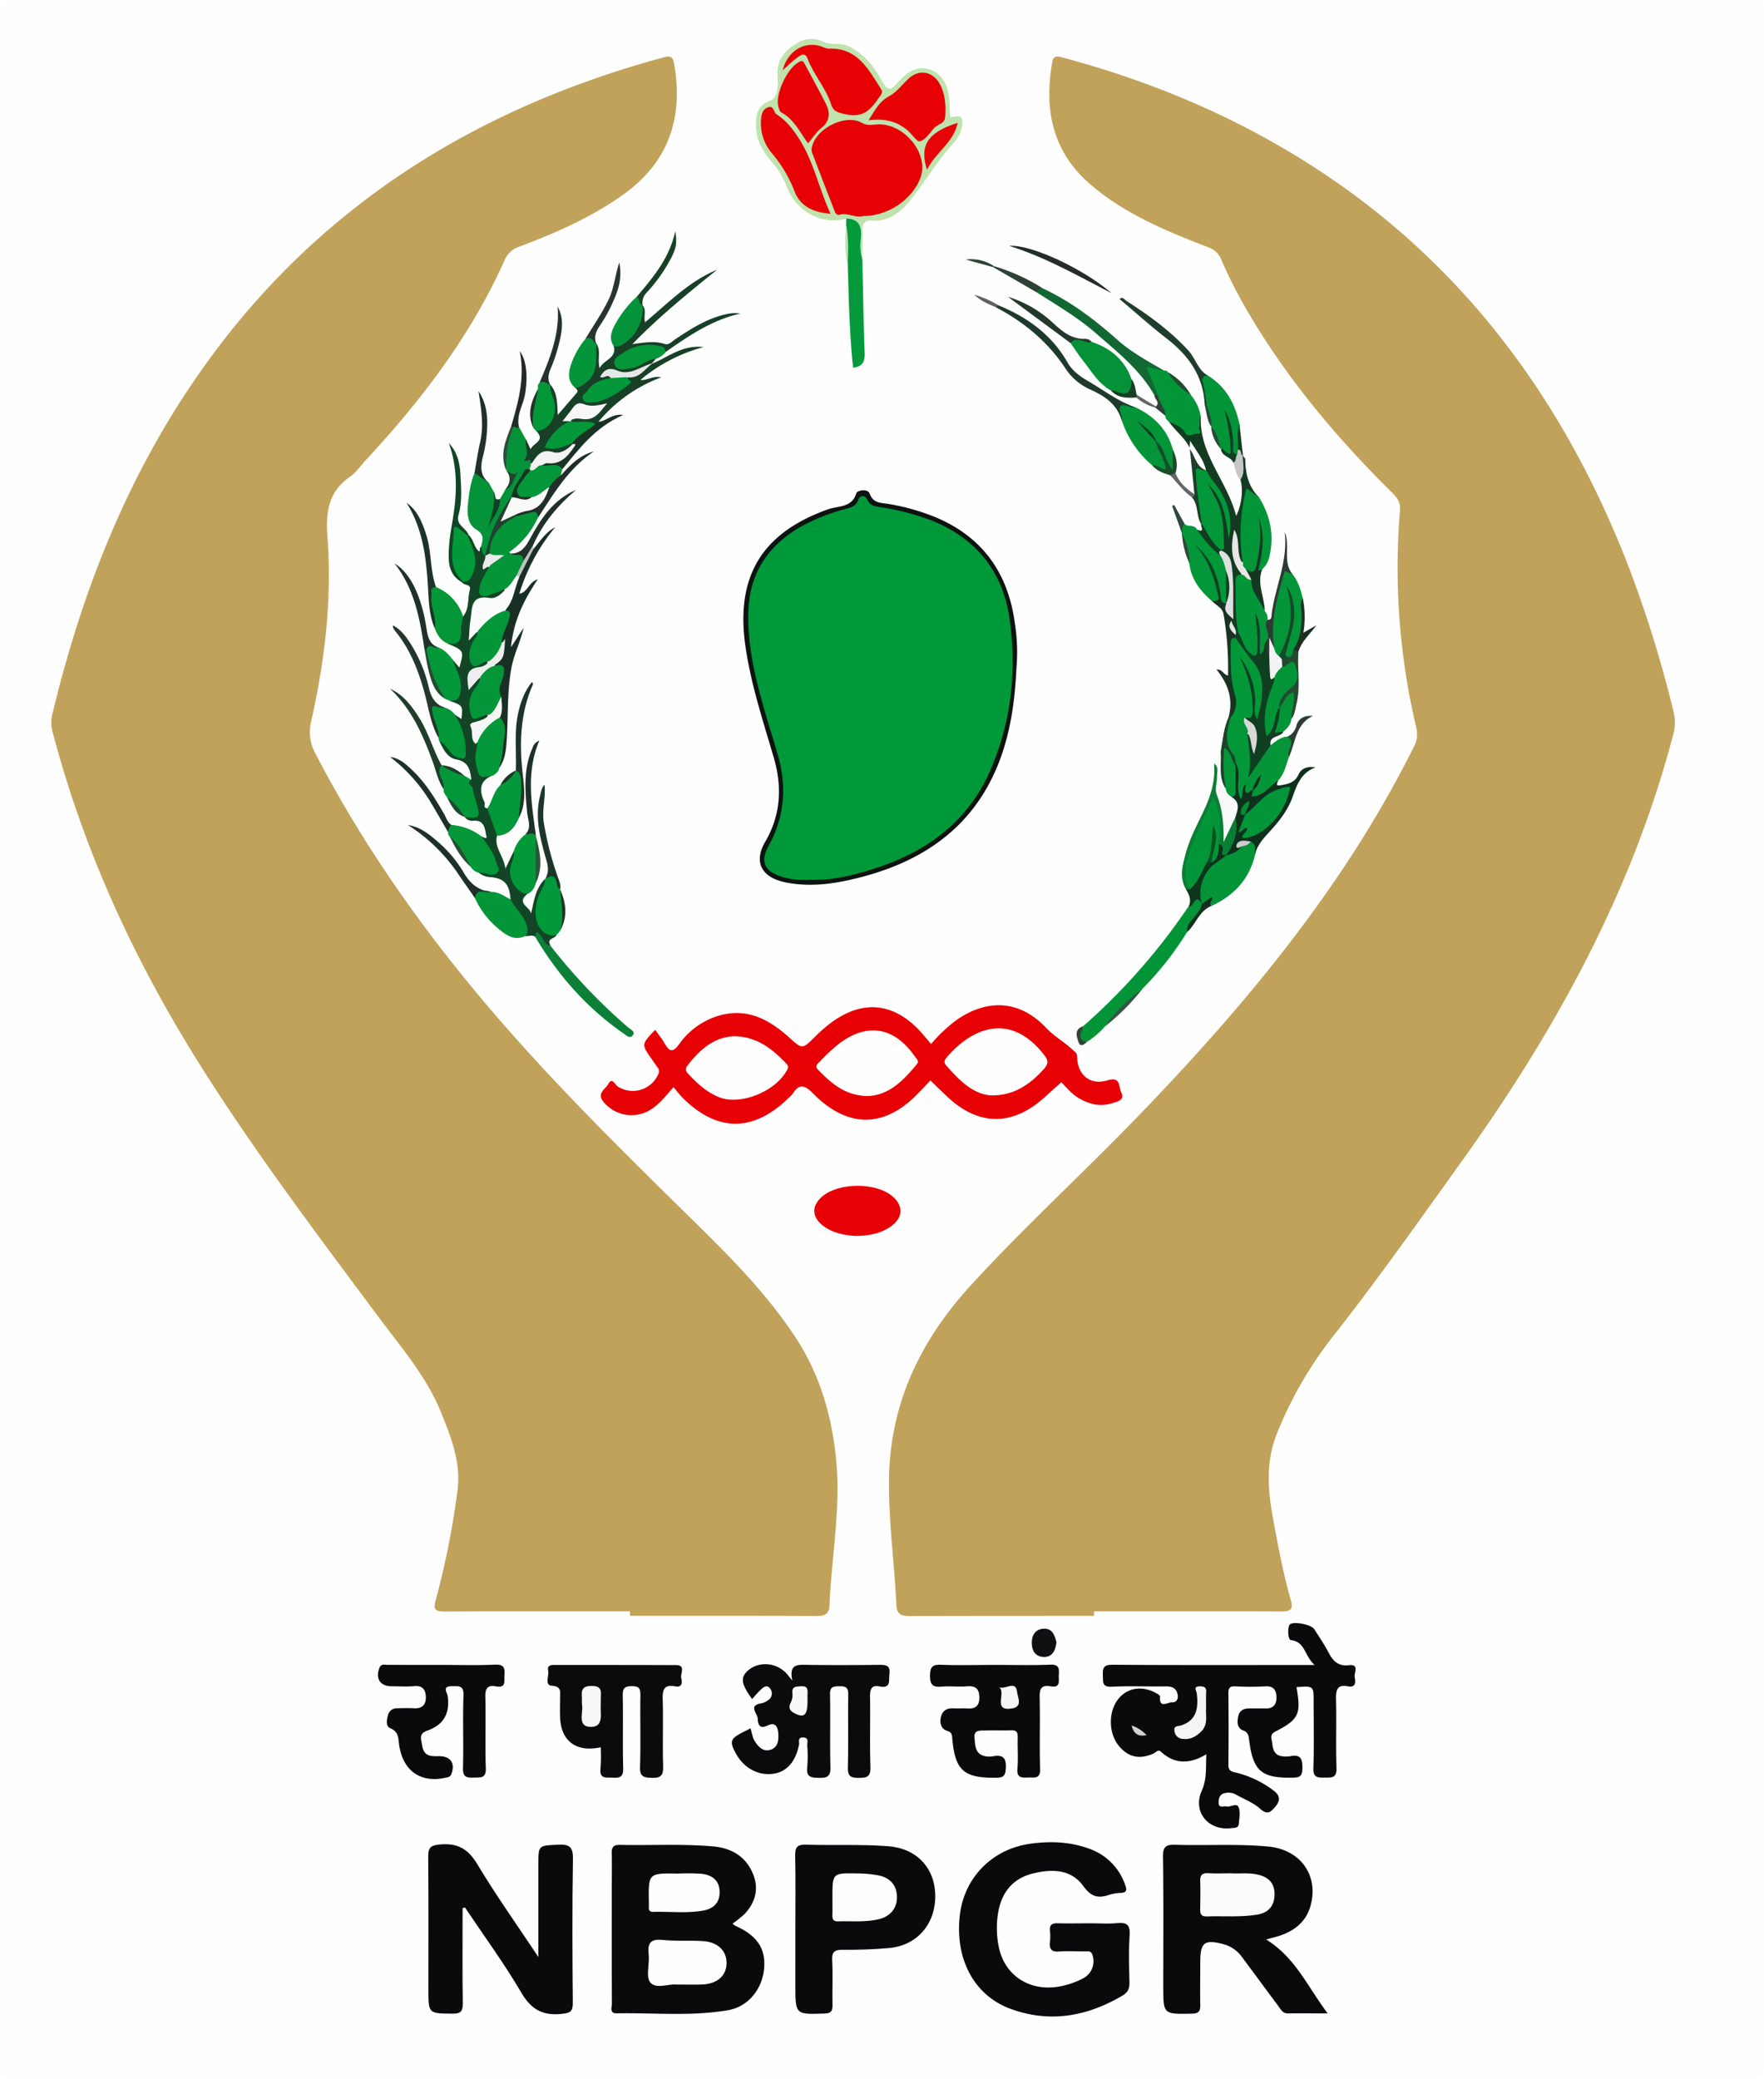 <svg id="Layer_1" data-name="Layer 1" xmlns="http://www.w3.org/2000/svg" viewBox="0 0 728 858"><defs><style>.cls-1{fill:#fefefe;}.cls-2{fill:#c1a25a;}.cls-3{fill:#e70105;}.cls-4{fill:#0a0a0d;}.cls-5{fill:#0b0a0d;}.cls-6{fill:#0b0b0e;}.cls-7{fill:#c0e3ae;}.cls-8{fill:#0c1310;}.cls-9{fill:#124525;}.cls-10{fill:#174027;}.cls-11{fill:#e70106;}.cls-12{fill:#049338;}.cls-13{fill:#039438;}.cls-14{fill:#049a3b;}.cls-15{fill:#133b22;}.cls-16{fill:#039639;}.cls-17{fill:#029638;}.cls-18{fill:#039538;}.cls-19{fill:#192f24;}.cls-20{fill:#029738;}.cls-21{fill:#039638;}.cls-22{fill:#049138;}.cls-23{fill:#103e21;}.cls-24{fill:#029538;}.cls-25{fill:#126732;}.cls-26{fill:#039738;}.cls-27{fill:#0f301c;}.cls-28{fill:#0c8038;}.cls-29{fill:#029739;}.cls-30{fill:#029838;}.cls-31{fill:#019939;}.cls-32{fill:#029839;}.cls-33{fill:#1e3a2c;}.cls-34{fill:#049439;}.cls-35{fill:#039739;}.cls-36{fill:#059339;}.cls-37{fill:#0b7e35;}.cls-38{fill:#f9f9fa;}.cls-39{fill:#1f3e2d;}.cls-40{fill:#23372c;}.cls-41{fill:#193323;}.cls-42{fill:#1e3328;}.cls-43{fill:#1f3428;}.cls-44{fill:#100f12;}.cls-45{fill:#1d3629;}.cls-46{fill:#213d2d;}.cls-47{fill:#1e3028;}.cls-48{fill:#232e29;}.cls-49{fill:#202f29;}.cls-50{fill:#1f3128;}.cls-51{fill:#1a3224;}.cls-52{fill:#1e3128;}.cls-53{fill:#213129;}.cls-54{fill:#213029;}.cls-55{fill:#2f3a33;}.cls-56{fill:#153722;}.cls-57{fill:#22392c;}.cls-58{fill:#27352e;}.cls-59{fill:#25312a;}.cls-60{fill:#254a31;}.cls-61{fill:#232a28;}.cls-62{fill:#0e361d;}.cls-63{fill:#1c432a;}.cls-64{fill:#1b3023;}.cls-65{fill:#1d3f2a;}.cls-66{fill:#184c2b;}.cls-67{fill:#2e4136;}.cls-68{fill:#103f21;}.cls-69{fill:#2d3d34;}.cls-70{fill:#c7c7c7;}.cls-71{fill:#385543;}.cls-72{fill:#274a34;}.cls-73{fill:#13301e;}.cls-74{fill:#29573b;}.cls-75{fill:#123e25;}.cls-76{fill:#173f24;}.cls-77{fill:#304a3b;}.cls-78{fill:#284d33;}.cls-79{fill:#c2c2c1;}.cls-80{fill:#656667;}.cls-81{fill:#32473b;}.cls-82{fill:#224b31;}.cls-83{fill:#23432e;}.cls-84{fill:#1f482d;}.cls-85{fill:#2c4234;}.cls-86{fill:#606161;}.cls-87{fill:#666667;}.cls-88{fill:#324236;}.cls-89{fill:#294a35;}.cls-90{fill:#fefefd;}.cls-91{fill:#f4f4f4;}.cls-92{fill:#d1d2d3;}.cls-93{fill:#fbfbfc;}.cls-94{fill:#fdfdfd;}.cls-95{fill:#f8f8f8;}.cls-96{fill:#f7f7f7;}.cls-97{fill:#f8f7f8;}.cls-98{fill:#e70005;}.cls-99{fill:#e70408;}.cls-100{fill:#009939;}.cls-101{fill:#fafbfb;}.cls-102{fill:#f4f5f5;}.cls-103{fill:#eee;}.cls-104{fill:#ebebec;}.cls-105{fill:#f5f6f5;}.cls-106{fill:#f1f2f1;}.cls-107{fill:#e6e7e7;}.cls-108{fill:#23412f;}.cls-109{fill:#e0e0e2;}.cls-110{fill:#e8e7e8;}.cls-111{fill:#e3e6e7;}.cls-112{fill:#cccdcd;}.cls-113{fill:#053d1c;}.cls-114{fill:#103f23;}.cls-115{fill:#f2f2f3;}.cls-116{fill:#144928;}.cls-117{fill:#093f1e;}.cls-118{fill:#d9d9da;}.cls-119{fill:#018e35;}.cls-120{fill:#f9f9f8;}.cls-121{fill:#055121;}</style></defs><path class="cls-1" d="M.09,428.5Q.09,216.55,0,4.59C0,.84.84,0,4.59,0Q364,.15,723.41,0c3.75,0,4.59.84,4.59,4.59q-.15,424.41,0,848.82c0,3.75-.84,4.59-4.59,4.59Q364,857.85,4.59,858C.84,858,0,857.16,0,853.41Q.17,641,.09,428.5Z" transform="translate(0)"/><path class="cls-2" d="M260,664.91c-25.49,0-51-.07-76.45.07-3.88,0-4.83-.74-3.72-4.76a339.63,339.63,0,0,0,8.95-44.94c1.58-11.53-2.5-21.91-6.7-32.31-6-14.9-16.43-26.85-25.85-39.51C130.7,509.12,104.87,475,82.09,438.69,55.48,396.27,34.72,351.28,21.9,302.76a14.68,14.68,0,0,1-.46-7.35c11.76-49.28,29.8-95.9,58.46-138C117.58,102,168.11,62.82,230.16,38.15a410.85,410.85,0,0,1,43.53-14.43c2.93-.81,4-.55,4.55,2.78,3.83,22.25-2.31,40.42-21.05,53.81-13.14,9.38-27.76,15.77-42.73,21.42a9.9,9.9,0,0,0-6.25,5.7c-13.9,31.1-34.29,57.72-57.3,82.5-2.15,2.32-4,5.09-6.54,6.86-8.92,6.21-10,14.69-9.23,24.78,1.94,25.72-1.1,51.15-6.75,76.24A18.1,18.1,0,0,0,130.21,311c18.94,36.55,42.37,70,68.82,101.5,27.37,32.57,57.69,62.3,88,92.08,15,14.72,29.72,29.68,41.32,47.35,10.09,15.37,15,32.44,16.75,50.63,1.92,20-1.92,39.8-2.76,59.7-.15,3.81-1.9,4.58-5.35,4.57-25.66-.12-51.31-.07-77-.07Z" transform="translate(0)"/><path class="cls-2" d="M451.48,666.78c-25.32,0-50.63,0-76,.07-3.39,0-5.34-.66-5.53-4.47-.81-16.94-3.15-33.8-3.08-50.79.12-31.58,12.59-58,33.59-81,21.7-23.77,45.46-45.47,67.83-68.55,32.28-33.31,62.7-68.13,88.2-107a464.93,464.93,0,0,0,27.15-47.14,10.77,10.77,0,0,0,.85-7.68,285.89,285.89,0,0,1-6.71-89.67c.28-3.29-1.19-5.21-3.29-7.29-22.71-22.44-43.15-46.71-59.36-74.35a192.23,192.23,0,0,1-11.11-21.78,8.83,8.83,0,0,0-5.52-5.14c-17.25-6.68-34.37-13.69-48.61-26-15.62-13.51-19.06-30.85-15.63-50.31.52-2.94,2.11-2.53,4.36-1.93,31.81,8.54,62.16,20.61,90.65,37.22,68.48,39.91,114,98.86,142.49,171.91A495,495,0,0,1,690.7,293.8a17.89,17.89,0,0,1-.15,9.24C673.61,367.76,642,425.2,603.31,479.12c-17.36,24.22-34.55,48.62-52.94,72A162.81,162.81,0,0,0,527,591.5c-4.69,11.64-3.81,23.37-1.59,35.3,2.1,11.28,4.17,22.56,7.34,33.59,1.07,3.7-.24,4.58-3.79,4.56-25.82-.1-51.63-.05-77.45-.05Z" transform="translate(0)"/><path class="cls-3" d="M384.27,430.82a61.06,61.06,0,0,1,10.6-10c12.87-8.92,26.21-8,36.88,3.33,3.32,3.53,7.39,5.74,10.81,8.91.81.76,1.94,1.44,1.95,2.73.09,7.62,5.21,12.23,12.56,10,5.57-1.67,4.5,2.55,5.6,4.8,1.61,3.28-1.05,3.8-3.31,4.54-5.13,1.68-9.82.65-14.3-2.09-2.88-1.76-5-4.38-7.07-6.47l-7,6.31c-13.17,11.88-27.11,11.8-40-.28-2.36-2.22-4.65-4.51-7-6.77-2.18,2.27-4.28,4.61-6.55,6.79-13.48,12.94-28.1,12.63-42-1.52-3.7-3.75-5.7-3.73-8.39.32a11.76,11.76,0,0,1-1.75,1.78c-14.49,14.08-29.42,14-43.69-.32-1.28-1.29-2.36-2.78-3.63-4.29-3.2,3.61-5.73,6.92-9.29,9.18a14.86,14.86,0,0,1-19.79-3.31c-2.67-3.36,1-5.06,2.18-7.19,1.56-2.84,2.72.27,3.71.95a11.43,11.43,0,0,0,17-5.3,2.62,2.62,0,0,0-.6-2.72c-.79-1.07-1.52-2.18-2.29-3.27-4.21-6-4.21-6,1.49-12,1.33,1.89,2.74,3.64,3.86,5.56,1.87,3.19,3.21,4.24,6,.42A30.82,30.82,0,0,1,297,419c11.44-3.15,20.44,1.68,28.57,9,5.56,5,5.48,5.05,10.77-.17a64,64,0,0,1,6-5.32c13.39-10.31,26.7-9,37.95,3.63C381.59,427.62,382.84,429.15,384.27,430.82Z" transform="translate(0)"/><path class="cls-4" d="M535.05,696.18c2,11.1,1,13.35-8.73,18.33-2.5,1.27-1.48,3.1-1.3,4.67.27,2.47.82,5.08,4,5.5a10.43,10.43,0,0,0,3.48,0c4.59-.92,5.08,1.47,5,5.26-.1,3-1.16,3.52-3.84,3.58-13,.29-16.52-2.58-18.15-15.55-.24-2-.48-3.21-2.64-4-2.39-.94-2.29-3.46-1.87-5.66s2-3.33,4.31-3.33,4.66-.06,7,0c3.25.09,4.57-1.78,4.48-4.67s-1.13-4.67-4.57-4.45a121,121,0,0,1-12.49,0c-2.24-.09-2.8.7-2.77,2.84q.15,14.74,0,29.48c0,2.1.69,2.69,2.65,3.15a42.15,42.15,0,0,1,16.09,7.6c2.68,2.07,2.75,4.1.55,6.68-2,2.3-3.27,3.37-6.18.77s-6.53-3.89-9.84-5.79a6.42,6.42,0,0,0-4.82-.66c-2,.47-2.48,2-2.48,3.81,0,2.65,2,1.36,3.22,1.67,1.72.42,4.16-1.67,5,.3s.28,4.59.09,6.91c-.15,1.83-1.89,1.58-3.11,1.74-9.41,1.22-16.07-6.71-12.17-15.43,2.2-4.91,1.61-9.55,1.89-15.06-6.71,4.07-13,4.27-18.77-1.08-1.18-1.08-2.06.34-3,.77-5.92,2.65-10.67,1.53-14.58-3.47-4.1-5.24-4.06-14,.08-19.1,3.55-4.4,9.42-5.48,14.9-2.67.86.43,2.3,1.18,2.25,1.69-.44,5.25,3.29,2.3,5.05,2.42s2.57-1.39,2.22-3.19c-.56-2.89-2.55-3.42-5.19-3.37-7.32.12-14.66-.23-22,.14-4.1.21-3.56-2.07-3.66-4.61-.11-2.84.09-4.48,3.84-4.46,25.81.18,51.62.1,77.43.1h6.14c-4.25-3.68-3.84-9.62-9.81-10.26-1.32-.14-1.49-5.75-.3-6.58,1.71-1.2,8.68.16,9.88,2,2.07,3.21,4.23,6.39,6,9.76s3.89,5.69,8.37,5.17,2,3.2,2.38,5,.58,4.35-2.72,3.72c-4.53-.85-5.06,1.45-5,5.28.26,9.49-.13,19,.2,28.47.15,4.32-2.24,3.85-5,3.9s-4.66,0-4.53-3.85c.31-9.15.1-18.31.1-27.47C542.14,695.67,542.14,695.67,535.05,696.18Z" transform="translate(0)"/><path class="cls-4" d="M302.31,793.77a7.46,7.46,0,0,0,1.27.94c8.91,4,12.48,9.36,11.77,17.56-.74,8.44-6.48,15.78-14.93,17.23-15.18,2.6-30.59,1-45.89,1.28-3.13.06-2-2.55-2-4.08-.09-15.17-.06-30.33-.06-45.49,0-5.5.12-11,0-16.49-.08-2.62.8-3.5,3.42-3.45,12.83.28,25.67-.5,38.47.64,7.72.69,13.67,4.3,16.55,11.72,2.33,6,.72,11.49-3.58,16.12A46,46,0,0,1,302.31,793.77Z" transform="translate(0)"/><path class="cls-4" d="M547.93,830.82c-6.09,0-11.18-.1-16.26,0-2.36.07-3.07-1.65-4.12-3.06-5-6.67-9.87-13.38-14.84-20a13.83,13.83,0,0,0-7.53-5.44c-8.09-2.18-9.83-.9-9.83,7.3,0,5.82-.1,11.65,0,17.47.07,2.59-.38,3.76-3.44,3.82-11.84.25-11.83.37-11.83-11.38,0-17.81.14-35.62-.11-53.43-.06-4.09,1.23-5,5-4.87,12.8.39,25.64-.46,38.42.72,13.19,1.23,20.78,11.71,17.57,24.08-1.71,6.57-6.23,10.39-12.37,12.56-1.82.64-3.71,1.06-6.06,1.72C534.5,807.63,539.67,819.82,547.93,830.82Z" transform="translate(0)"/><path class="cls-4" d="M190.91,787.37c0,13.12-.11,26.24.07,39.35,0,3.25-.82,4.21-4.14,4.19-10.05-.07-10.05.08-10.05-10.14,0-18.16.09-36.31-.07-54.47,0-3.68.69-4.82,4.77-5.2,7.37-.68,11.71,1.81,15.55,8.22,7.56,12.62,16.12,24.64,25.15,38.23V769.36c0-8.06,0-7.77,8.16-8.16,4.69-.22,6.18.88,6.1,5.89-.33,19.81-.23,39.63-.06,59.45,0,3.54-1.07,4.07-4.41,4.45-7.78.86-12.65-1.61-16.77-8.65-7.12-12.14-15.49-23.55-23.34-35.26Z" transform="translate(0)"/><path class="cls-4" d="M450.43,793.63c3.5,0,7,.27,10.49-.07,4-.39,5.58.56,5.28,5-.44,6.47-.21,13-.07,19.47.06,2.41-.56,4-2.71,5.32-14.64,8.7-30.06,11.54-46.33,5.59-15-5.49-23-20.42-21-38.41,1.73-15.72,13.37-27.53,29.05-29.72,8.39-1.17,16.61-.86,24.57,2.11a24,24,0,0,1,14.6,14.74c.88,2.31.71,3.35-2,3.44a17.86,17.86,0,0,0-4.9.89c-4.56,1.49-7.29.48-10.42-3.84-5.1-7-13.21-7-21-5s-12.39,7.45-13.92,15.33a38.37,38.37,0,0,0,.13,14.91c2.39,11.84,12.84,18.57,25.12,16.29a34.33,34.33,0,0,0,9.4-3.18,8,8,0,0,0,4.13-9.83c-.6-1.89-2-1.41-3.22-1.44-3.49,0-7-.22-10.48.05-3.18.24-4.2-1-3.83-4a21.06,21.06,0,0,0,0-4.49c-.23-2.39.7-3.25,3.11-3.17C441.11,793.73,445.77,793.63,450.43,793.63Z" transform="translate(0)"/><path class="cls-4" d="M328.25,795.76c0-10,.13-20-.07-30-.07-3.35.68-4.67,4.34-4.57,11.31.33,22.63-.21,33.94.62,11.72.86,19.41,8.85,19.52,20.42.11,11.73-7.57,20.6-19.08,21.61-6.29.55-12.63.78-18.94.7-3.37,0-4.7.65-4.51,4.32.32,6.14,0,12.32.13,18.47.05,2.44-.49,3.44-3.26,3.53-12.07.42-12.07.53-12.07-11.67Z" transform="translate(0)"/><path class="cls-5" d="M309.75,713.19c.61,2,.8,3.77,1.63,5.12,1.52,2.47,3.67,4.82,6.88,3.62,2.9-1.09,3.14-4.06,2.92-6.81s-1.29-4.64-4.46-3.09-3.94-.42-4-2.78c0-2.16-4.16-5.45,1.46-6.39a6.74,6.74,0,0,0,2.7-1.22,3.27,3.27,0,0,0,1-4.82c-1.42-1.94-2.92-.54-4.12.61s-2.23,2.41-3.37,3.65c-4.6-6.3-4.93-9-1.53-11.89,4.32-3.66,11.18-3.22,15.39,1,.68.68,1.24,1.48,2.76,3.31-1.55-7,2.26-6.58,6.18-6.52,9.82.14,19.64.11,29.46,0,2.82,0,4.86,0,4.41,3.82-.33,2.7.72,6-4,5.1-3.48-.68-4,1.12-4,4.16.17,9.66-.17,19.32.17,29,.14,4-1.32,4.58-4.81,4.56-3.34,0-4.61-.65-4.51-4.33.27-10,0-20,.16-30,.06-3-1.07-3.52-3.73-3.48s-3.85.31-3.79,3.43c.2,10-.09,20,.17,30,.09,3.68-1.23,4.43-4.57,4.37s-5.5-.19-5-4.45a56.07,56.07,0,0,0,0-9c0-1.29.77-3.22-1.8-3.2-2.31,0-1.38,1.83-1.59,2.92-1.35,6.89-4.94,11.11-10.3,12-6.32,1-12.32-2.11-15.72-8.25-2.74-5-2.39-6.13,2.66-8.75Z" transform="translate(0)"/><path class="cls-6" d="M247.92,721c-10.26,2.23-16.52-2.72-16.78-12.61-.07-2.66,0-5.33,0-8,0-2.45.61-4.49-3.49-4.8-3-.23-.94-4.13-1.44-6.32-.4-1.76.72-2.25,2.34-2.25,16.81,0,33.61,0,50.42.06,4.18,0,1.76,3.46,2.17,5.31.36,1.68.56,4.06-2.45,3.48-4.79-.93-5.31,1.5-5.19,5.49.26,9.15-.1,18.31.17,27.45.11,3.69-.82,4.92-4.66,4.8-3.44-.11-5-.52-4.87-4.58.33-9.8,0-19.63.16-29.44,0-2.6-.34-3.82-3.41-3.81s-3.94.76-3.88,3.89c.22,10-.1,20,.18,29.94.11,3.66-1.42,4.11-4.36,3.92-2.59-.17-5.52.67-5-3.79A72.35,72.35,0,0,0,247.92,721Z" transform="translate(0)"/><path class="cls-4" d="M410.51,687c7.66,0,15.32.21,23-.1,3.66-.14,3.62,1.73,3.46,4.25-.14,2.29.93,5.45-3.35,4.7-3.89-.69-4.66,1-4.56,4.64.25,9.81-.13,19.63.19,29.44.14,4.2-2.29,3.47-4.74,3.53s-5,.48-4.62-3.62c.38-4.29,0-8.64.12-13,.06-2.15-.65-2.95-2.84-2.86-3.49.15-7-.07-10.48.09-2,.09-4.83-.45-4.51,3,.29,3,.13,6.6,4.2,7.57a8.81,8.81,0,0,0,3.47.06c4.09-.73,5.5.69,5.25,5-.18,3.12-1,3.82-4,3.86-13.29.16-16.9-2.92-18.09-16.07-.14-1.56-.12-2.65-2.1-3.27-2.6-.82-3.18-3.25-2.59-5.74.63-2.65,2.51-3.71,5.21-3.55,1.83.11,3.67-.09,5.49.05,3.19.23,5.12-.76,5.15-4.34s-1.35-5.11-5.08-4.8c-3.47.29-7-.17-10.47.13s-4.82-.57-4.8-4.49,1.21-4.67,4.8-4.53C395.87,687.23,403.19,687,410.51,687Z" transform="translate(0)"/><path class="cls-4" d="M182.33,687c7.32,0,14.66.24,22-.11,3.74-.17,4.07,1.51,3.85,4.37-.19,2.34.84,5.4-3.47,4.61-3.46-.64-4.5.78-4.41,4.3.24,9.82-.15,19.65.19,29.46.15,4.38-2.31,3.75-5,3.86-2.9.13-4.53-.2-4.42-3.91.29-10-.15-20,.21-30,.16-4.37-2.22-3.76-4.87-3.78-4.07,0-1.87,2.55-1.66,4.07,1,7-1.6,11.8-8.09,14.12-2.29.82-3.33,1.8-2.8,4.25s.42,5.52,3.8,6.27a16.07,16.07,0,0,0,3.48.15c4.81,0,6.79,2.85,5.17,7.34a2.08,2.08,0,0,1-1.76,1.4c-10.54,2.66-18.11-2.36-19.78-13.09-.42-2.74-.06-5.7-3.72-7.18-1.88-.75-1.5-3.51-.91-5.47a3.71,3.71,0,0,1,3.74-2.76c2.33-.05,4.67-.13,7,0,3.48.2,5-1.65,4.86-4.8-.11-2.77-1.28-4.64-4.68-4.34-3.14.29-6.32.07-9.48.06-4.67,0-6.71-3.19-5-7.58.71-1.83,2.13-1.25,3.33-1.26C167.35,687,174.84,687,182.33,687Z" transform="translate(0)"/><path class="cls-7" d="M349.27,90.17c-10,2.83-20.58-2.66-24.61-13.19a31.29,31.29,0,0,0-6.05-10.07C314.8,62.69,312,57.78,312,51.74c0-4.51.46-8,5.79-10.15,3.75-1.54,3.23-7,3.08-10.79-.22-5.78,2.47-9.22,6.9-12.27,3.81-2.62,7.61-3.33,11.7-1.4,3.43,1.63,7.23.31,10.68,1.94,6.53,3.09,10.59,8.47,13.92,14.46,1.84,3.34,3.38,4.27,6,.95a38.09,38.09,0,0,1,3.2-3.15c6-5.82,14.88-3.3,17.56,4.89,1.3,4,1,8.17,1.41,12.27,4.6-1.17,5.55-.3,4.64,4.22a12.74,12.74,0,0,1-3.18,6.14c-6.76,7.35-11.79,16-18,23.77-4,5-8.76,8.74-15.51,8.39-3.81-.2-4.4,1.51-4.24,4.73.19,3.8-.07,7.63-.13,11.44-3-1.12-2.31-3.85-2.15-5.91C354.05,96.73,353.29,92.86,349.27,90.17Z" transform="translate(0)"/><path class="cls-8" d="M419.49,275.51c-.57,12.44-2.14,25.28-6.67,37.59-10,27.06-30.47,41.83-57.44,48.84-10.18,2.65-20.5,4.31-31.08,2.18-10.07-2-13.39-8.44-8.49-16.78,6.34-10.81,7.1-22.52,3.54-34.67-4.42-15.12-9.39-30.08-11.68-45.78-4.21-28.88,6.6-46.95,34.1-56.75,4.16-1.48,9.91-.52,11.69-6.77.23-.8,4.59-2.08,5.49.4,1.47,4,4.69,3.67,7.59,4.16a89.84,89.84,0,0,1,18.67,5.14c20.09,8.08,30.92,23.27,33.67,44.45A76.25,76.25,0,0,1,419.49,275.51Z" transform="translate(0)"/><path class="cls-9" d="M220.92,386.64c-1.27-1.18-2.77-.1-4.13-.42a19,19,0,0,0-4.52-10.75c-1-1.24-2.36-2.44-1.58-4.37-.46-6.34-2.55-8.6-8.23-9.17a8.11,8.11,0,0,1-5-1.9,1.47,1.47,0,0,1,.76-.6c6.31-1.12,6.48-1.69,3.41-7.74-1.05-2.07-3.84-3.47-2.79-6.46.71.13,2.28,1.44,1.88-.26-.67-2.79-.6-6.76-5.5-6.3a3.65,3.65,0,0,1-3.39-1.47c3.92-.94,4.84-3.14,3.32-6.87-.85-2.08-1.38-4.34-2.09-6.51-.38-1.16-.51-2.42,1.45-2.05-.46-4-1.07-7.49-6.35-8.44-3.48-.63-5.31-4.27-6.84-7.48,2.09-.87,3,.79,4.06,2,1.35,1.47,2.66,2.94,5.13,3.54a20.22,20.22,0,0,0-2.27-12.83c-.61-1.13-2.39-2.18-.62-3.75.92.62,1.84,1.23,2.8,1.89.62-5.56.62-5.56-5-7.56,4.18-3.05,3.6-7.05,2.24-11.19-.59-1.83-2.19-3.51-.75-5.6l2.68,3.12c1.93-7,1.93-7-4.89-9.89a7.53,7.53,0,0,0,4.69-7.22,4.8,4.8,0,0,1,1.71-4c2.68-3.2,1.78-7.33,2.81-11,.64-2.27-2.32-1.76-3.17-3a2.24,2.24,0,0,1,.69-1.16c3.84-3.47,3.92-7.76,2.59-12.31-.5-1.72-1.8-3.19-1.57-5.14a1.43,1.43,0,0,1,.9-1c1.86,1.54,2.12,4.05,3.47,5.86,1.81,2.41.79-1,1.6-.88,1.57.53,1.77,2,2.25,3.29a3.86,3.86,0,0,1,0,2.86c-1.31,2.18.77,1.79,1.63,2.34-.6,3.37-3.26,6-3.4,9.64,3.26,2.34,6.11-3.05,9.39-.62-.73,4-4.13,4.75-7.15,4.74-3.75,0-4.78,1.69-5.3,4.91-.59,3.68,0,7.57-1.92,10.42a2.92,2.92,0,0,1,3-2.51c1.42,1.41.33,2.7-.19,4-2.62,6.7-2.14,7.59,4.36,8,.47,2.65-1.57,3.4-3.36,3.88-2.74.74-3.61,2.46-3.44,5.11,1.27-.68,2-2.6,3.9-1.92.91,1.36.21,2.54-.42,3.72-.47.88-1.07,1.68-1.48,2.59-2.49,5.57-1.08,8.11,4.7,8.54.78,1.37-.2,2.1-1.08,2.79-4.79,3.72-5,4.71-2.27,10,.34,1.32-.07,2.62-.07,3.93,0,5.93.78,7,6.18,8.38-6,2.14-6.11,6.3-3.79,11.22.39.83-.76,2.43,1.2,2.49,3.22,3.08,3.71,7.12,4,11.24-1.38,4.9,2.64,8.08,3.42,13.65l3.44-7.17c1.32,1.18,1.15,2.7.7,4.09-1.87,5.83.16,10.16,5,13.48-5,4,1.26,5.39,1.43,8.23,1.26-5.21,1.79-10.41,5.74-14.33,1.85,2,.16,3.73-.5,5.45-.94,2.5-1.94,4.95-1.93,7.67,0,4.95,2.21,8,7.22,9.94-.47,1.65-4.33,1.34-2.5,4.32-2.09.37-2,.33-2.81-.35C223.16,388.8,223,386.68,220.92,386.64Z" transform="translate(0)"/><path class="cls-10" d="M265.18,125.92c1.77,2,.3,4.5,1.05,7.06,9.48-7.92,18.1-16.88,29.69-21.67C284.07,120.93,272.18,130.43,261,142c4.92-.66,9.1-1.44,13.26-.08,1.85.6,3-1,4.39-1.91,6.79-4.52,13.64-8.93,21.83-10.52a13.79,13.79,0,0,1,5.06-.1c-11.71,2.64-21.31,9.18-30.84,15.87-.91-2.19-3-1.41-4.5-1.51-4.7-.3-9.31.28-13.08,3.58-.72.63-1.73,1.39-1.21,2.49s1.68.86,2.67.85c2.41,0,4.46-1.15,6.6-2.08,1.75-.77,3.51-2.19,5.53-.56L269,150c-2.88,1.56-5.28,4-8.85,4.27-3.33.29-6.56-.88-10.11-.49-.33-.2-.06,1.18.11.54,0-.13.17-.05.47,0a1.8,1.8,0,0,1,1.69,1.53c-2.16,2.85-6.47,2.47-8.43,5.62-.5.8-1.59,1.42-1,2.53a1.89,1.89,0,0,0,2.2.7c5.48-1.59,11.11-3,13.85-8.87,3.42-1.82,6.88-3.59,10.11-5.74,5.17-2.08,9.75-5.55,15.34-6.63a19.21,19.21,0,0,1,6-.25,67.89,67.89,0,0,0-26.07,13.55c2.84.37,5-1.84,8.59-1.06A61.73,61.73,0,0,0,247,174a2,2,0,0,1-1.63,1.52c-3.26-.38-6.64.41-9.8-1,.32-2.45.32-2.64,3.32-2.68,3.29,0,6.22-.63,8.33-3.3-9.61-1-11.56-.09-12.11,5.6-2.32,3.42-6.91,4.83-8.13,9.29,3,1.25,5.57-1.33,8.48-1a1.34,1.34,0,0,1,.85,1c-1.06,3.25-4.12,4.15-6.68,4.1a15.16,15.16,0,0,0-10.14,3.73c-3.22.25-4.71-.81-3.49-4.3.62-1.79-.77-4,1.12-5.62.52,1.15,1.05,2.3,1.84,4.05,1.21-2.7,6.33-3.48,2.29-7.61,5.53-3.39,7.66-8,5.43-14.4-.54-1.52-1.09-3.23.49-4.62,2.85,3.34,2.81,7.47,3,12.46,2.93-3.38,5.34-6.18,7.77-9,1-1.16-.26-1.68-.64-2.45,4.91-3.78,8.31-8.3,7.48-15a3.15,3.15,0,0,1,1.31-3c2.08,2.9.37,6.29,1.37,10.16,1.8-3.65,7.23-4,5.79-9.27,5.9-3.28,10.3-7.61,10.65-14.88A2.5,2.5,0,0,1,265.18,125.92Z" transform="translate(0)"/><path class="cls-11" d="M353.09,510c-4.65-.3-9.55-1.16-13.65-4.4-4.48-3.55-4.49-8.09-.18-11.82,6.81-5.88,22.11-6,29-.18,4.52,3.78,4.53,8.61-.2,12.16C363.81,509,358.76,509.94,353.09,510Z" transform="translate(0)"/><path class="cls-12" d="M217.13,181.48c-.82,2.62,1.51,5.32-.6,8.13-.93,1.24.72.45,1.27.32,2-.46.87,1.21,1.28,1.83a1.91,1.91,0,0,1,.47,1.89,2.44,2.44,0,0,1-.89,1c-3.92,2.58-4.78,7.18-7.12,10.79-4.59,7.09-7.36,15-10.42,22.78a3.72,3.72,0,0,1-.83,1.13c-1.45-.78-1-2.53-1.85-3.63.86-2.85,1.61-5.12-2-7.29-3.44-2.06-3.72-6.46-3.32-10.35.45-4.4,1-8.82,2.74-13,3-.26,3.72,2.8,5.77,3.93l2.08,3.87c2.41,5.33-.17,10.08-1.75,13.4.45-2.84,3.41-6.29,4.44-10.46l2.16-3.81c2.67-2.54,4.65-5.11.35-8l.07.07c-1.16-6-.08-11.65,2-17.23.81-1.55,2-1.27,3.24-.64C215.18,178,216.16,179.75,217.13,181.48Z" transform="translate(0)"/><path class="cls-13" d="M447,423.47A256.84,256.84,0,0,0,490.52,374c1-.47,1.1-1.56,1.62-2.37,1.94-3,3.28-1.95,4.32.73a4.89,4.89,0,0,1,.2,1.43c-1.49,4-5.6,6.44-6.68,10.73A132.51,132.51,0,0,1,471.52,408c-5.24,5.12-10.45,10.26-15.51,15.54a31.51,31.51,0,0,1-7.53,6.42C444.75,429.75,444.32,427.89,447,423.47Z" transform="translate(0)"/><path class="cls-14" d="M349.27,90.17c5.59.2,6.37,3.59,6,8.31a20.55,20.55,0,0,0,.63,8.7c.29,12.78.45,25.57.95,38.34.14,3.59-.74,5.73-4.77,6.22-1.52-14.2-1.82-28.44-2.2-42.68-.92-5.33.33-10.75-.68-16.08Z" transform="translate(0)"/><path class="cls-15" d="M512.91,188c.33.49.94,1,1,1.48.08,6,1.34,11.48,5.79,15.83-2.14.8-3.22-1-4.38-1.78-2.51,9.17-1.64,18.62-1.77,28-2.4,1.26-2.59-.9-3.13-2.18-1.14-2.69-.44-5.5-.36-7.69-2.19,5.25,1.92,10.2,2.29,15.67-2,7.46-.54,15-.18,22.42a3.91,3.91,0,0,1-1,2.12,1.24,1.24,0,0,1-1.41.1,12.09,12.09,0,0,1-2.32-6.11c0-.75.14-1.49.17-2.24,0-5.26.15-10.53,0-15.79-.11-3.47-.64-6.89-3.47-9.4a2.26,2.26,0,0,1-.41-1.4c.48-8.42-.09-16.62-4.82-24a6.13,6.13,0,0,1-.83-1.8c-.2-.8-.55-1.72.3-2.29,1.08-.74,1.83,0,2.44.85,3.81,5.4,6.38,11.23,6.26,16-.07-5.7-2.7-12.35-8-17.91a8.11,8.11,0,0,1-1.91-3.43,36.65,36.65,0,0,0-5.57-9.54l-.52.07c-2.08-4.41-6.17-7.23-8.82-11.19,2.71-.62,4.67.77,6.61,2.36,3.49,2.87,4.39,2.53,5.06-1.76.18-1.16.36-2.31,1.65-2.8-.86,15.7,10.88,26.8,14.57,41.3,2.3-4.44,3-11.16,1.77-14.89C512.19,194.73,510.39,191.16,512.91,188Z" transform="translate(0)"/><path class="cls-13" d="M518,352.56c-2.33,10.07-8.56,16.86-17.77,21.15-1.2-1.57-2.83-.52-4.26-.71l0,0c-3.15-6.07-1.41-11.25,2.89-16,2.09-1.44,4.07-3.05,6.24-4.39a10.74,10.74,0,0,1,1.2-.66,18.39,18.39,0,0,0,5.23-3.11c1.69-1,3.2-2.41,5.4-2.08C519.26,348.37,518.48,350.49,518,352.56Z" transform="translate(0)"/><path class="cls-16" d="M513,232.61a74.87,74.87,0,0,1,1.41-31.13l5.27,3.86c4.48,7.34,6.19,15.17,4.34,23.67a10.25,10.25,0,0,1-3.13,5.93c-.3.59-.62,1.26-1.41,1.08-1.15-.26-.93-1.14-.67-1.93a40.09,40.09,0,0,0,1.72-14.15,14.87,14.87,0,0,0-1-5.8c2,7.46.74,14.54-1.09,21.58-.64,2.44-2.09,1.33-3.41.77C513.71,235.53,512.12,234.72,513,232.61Z" transform="translate(0)"/><path class="cls-17" d="M495.53,171.67c-.87,1.54-.3,3.27-.63,4.85-.16.71,1.8,2.57-1.35,2.51-1.49,0-3.32,1.52-4.38-.39-1.58-2.87-4.45-3.47-6.95-4.77-.59-.66-1.42-1.19-1.27-2.26-1.19-2.81-3.21-5.28-3.56-8.45-1.44-2.93-3.14-5.72-4.52-8.67-.48-1-.85-2.22,0-3.24,1-1.21,2-.18,3.09,0,1.63.33,3,1.28,4.55,1.73a1.08,1.08,0,0,1,1.43.58c3.21,3.13,6.28,6.4,9.56,9.45A18.81,18.81,0,0,1,495.53,171.67Z" transform="translate(0)"/><path class="cls-18" d="M475.49,192A41.3,41.3,0,0,1,463,173.63c-.1-2.21-2.78-4.49-.85-6.43s4.21.7,6.41.86c7.66,3.6,13.19,9.08,15.48,17.44.74,1.88.38,3.91.83,5.84a2,2,0,0,1-1,2.53c-1.27.44-1.58-.9-2-1.7-1.55-3.08-2.37-6.5-4.36-9.36-1.48-2.63-3.9-4.46-5.85-6.69,1.88,2.21,4.24,4,5.75,6.52a42.19,42.19,0,0,1,3.8,8.42c.35,1,1.55,2.09.47,3.09s-2.1-.23-3.11-.61S476.6,192.37,475.49,192Z" transform="translate(0)"/><path class="cls-19" d="M220.14,226.53c2.77-3.18,5-6.88,9-9A79,79,0,0,0,214.33,245c3.51-.58,3.81-4.86,7.6-5.93-5.76,8.55-10,17.13-11.05,28l5.19-8c-1.2,5.74-4,10.85-5,16.54-1.84,9.88-1.3,19.9-1.95,29.84-.26,4-.67,7.92-3,11.35-1.63-1.73-1-3.73-.54-5.62a36.09,36.09,0,0,0,.52-14.74,47.92,47.92,0,0,1-.45-7.18c-.8-3.11-.3-6.17.45-9.19.55-2.16.36-3.87-2-4.76.23-3.5,3.08-5.94,3.71-9.35.31-1.66-1.23-.23-1.12-1-1.08-2,.14-3.78.77-5.58.85-2.45,2-4.85,1.14-7.56A86.9,86.9,0,0,1,213.14,238C215.71,234.35,216.26,229.42,220.14,226.53Z" transform="translate(0)"/><path class="cls-20" d="M488.94,216.26c1.42,1.32,4,0,5,2.23a56.91,56.91,0,0,1,10,10.18c2.24,2.12,2.75,5,3.27,7.81,0,3.84.44,7.68-.32,11.5a3.25,3.25,0,0,1-.93,1.33c-1.65.5-2.52-.06-2.51-1.83-1-7.3-3-14.21-7-18.93,3.75,4.74,6,11.51,6.86,18.79-.7,1.58-1.83,1.41-3.07.76-4.77-4.17-8.62-8.89-9.37-15.49-1.09-4.17-1.82-8.44-3.17-12.54l.07.12C487.79,218.76,486.07,216.87,488.94,216.26Z" transform="translate(0)"/><path class="cls-21" d="M511,261c-1.27-6.71-1-13.49-1.07-20.26,0-1.91-.09-3.81,2.68-3.64,1.68-1,2.68.3,3.82,1.11,2.36,4.43,3.71,9.26,5.53,13.91a4.45,4.45,0,0,1,1.14,3.62c.72,3.06,2,6.1.49,9.28-.72,2.15-.72,4.67-3.41,6.28-1.93-5.34.64-10.94-1.33-15,1.1,3.26.46,7.66.55,12,0,1.11.33,2.46-1.18,2.94a3.15,3.15,0,0,1-3.16-1A11.79,11.79,0,0,1,511,261Z" transform="translate(0)"/><path class="cls-22" d="M450.53,141.05c7.82,2.67,13.67,7.43,16.46,15.45,1.19,2.57.54,5.3-1.43,6.59-2.53,1.67-4.67-1.46-7.14-2-5.07-2.76-7.84-7.7-11.25-12-1.91-2.4-3.57-5-5.34-7.5-.44-3.07,2-2.1,3.14-1.86C446.82,140.12,448.71,140.48,450.53,141.05Z" transform="translate(0)"/><path class="cls-16" d="M533.51,237.05c2.27,2.89,3.3,6.31,4.14,9.81-.74,3.92.17,7.85,0,11.81a18.4,18.4,0,0,1-2.51,8.83c-.86,1.73-.94,4.18-3.74,4.2-3.4-1.41-1.06-3.86-.57-5.41a47.66,47.66,0,0,0,2.67-15.54,11.52,11.52,0,0,0-.73-4.65,33.24,33.24,0,0,1-4.85,25.19c-2.46-.46-2.75-2.48-3.19-4.4-1.5-10.19,2.14-19.64,4.26-29.32C530,232.85,531.85,236,533.51,237.05Z" transform="translate(0)"/><path class="cls-23" d="M511,261c1.75,2.56,2.1,5.91,4.53,8.09.71.64,1.32,1.73,2.41,1.4s.85-1.61.92-2.55c.37-5-.38-10-.78-15.07,2.88,5.47,1.48,11.33,2,17.14,2.35-1.38,1.11-4.37,2.85-5.9,2,1.81,1,4.46,1.89,6.58,1,3.1-.56,6.63,1.59,9.55.66,2.09-.38,3.88-1,5.73a34.08,34.08,0,0,0-2,14.5c2.13-2.73,1.3-6.38,3.75-8.56a1.17,1.17,0,0,1,1.26.32c1.22,2.18.83,4.44,0,6.58-.6,1.59-.1,2.41,1.25,3.05-1,2.56-6.07,1.39-5.3,5.66.45.25,1,.79.78,1.12a73.81,73.81,0,0,1-9.49,12.4c-.54.58-1-.4-1.38-.94.73-5.53-.67-11.06.09-16.58.95-1.23,1.71-.57,2.27.34,1.07,1.74.85,3.65.78,5.43a60.34,60.34,0,0,0-.19-8.89c.2-1.21.44-2.41.58-3.62.51-2.58,1.61-5.09,1.68-7.71.16-6.41.3-12.82-5.26-17.68a16,16,0,0,1-4.74-8,1.72,1.72,0,0,1,.61-1.32Z" transform="translate(0)"/><path class="cls-24" d="M498.52,155c7.48,4.6,11.21,11.64,13,19.94,0,3.34-.41,6.69.3,10,.07,1.42.1,2.83-1.59,3.43-2.06-.07-1.75-1.63-1.75-2.9a54.64,54.64,0,0,0-1.76-12.87,56,56,0,0,1,1.65,10.76c.11,1.51,1,3.81-.85,4.47s-2.5-1.72-3.66-2.8l0,.13c-1.82-2.83-2.37-6.23-4-9.15l.07.08c-.8-3.18-1.59-6.36-2.41-9.53a86.24,86.24,0,0,0-1.82-9C495.1,155.29,495.89,154,498.52,155Z" transform="translate(0)"/><path class="cls-20" d="M205.12,344.86l-4-11.23c2.05-3.07,2.5-7,5.35-9.62,2.3-1.9,4.12-4.32,6.52-6.12l-.12,0c2.71,0,2.61,2,2.64,3.85.09,5.31.25,10.63-1.36,15.79C212.41,341.52,210,344.66,205.12,344.86Z" transform="translate(0)"/><path class="cls-16" d="M210.69,371.1c1.72,3.47,4.85,6,6.27,9.71.74,1.95,1.34,3.64-.17,5.41-4.48,2.18-7.91-.35-11-2.91a35.61,35.61,0,0,1-9.8-12.72c-.77-1.76-.43-3,1.69-3,1.64-.05,3.33-.31,4.9.44C205.74,367.9,208.08,369.84,210.69,371.1Z" transform="translate(0)"/><path class="cls-25" d="M480.52,153l-7.44-1.71c1.7,4.23,3.24,8,4.78,11.85a1,1,0,0,1-1.42,0c-5.91-10.51-15.23-17.82-24.07-25.54-7.51-6.57-16.12-11.61-24.5-16.94-.35-2.34,1-2.13,2.5-1.65,11.49,5.35,21.48,12.93,30.87,21.3C467.08,145.5,473.88,149.1,480.52,153Z" transform="translate(0)"/><path class="cls-18" d="M514.91,321.31l9.42-13.77c2.17-1.56,4.14-3.51,7.06-3.58,2.54-.58,2.16,1.28,2,2.6-.24,1.91-1,3.73-1.37,5.62-1.27,3.38-1.9,7.07-4.5,9.85-2.17,3.43-4.59,6.61-8.89,7.42-2.51.48-3.48-.41-2.06-2.87a27.08,27.08,0,0,0,2.57-4.26c.31-.59-.27-.53-.28-.36-.12,1.67-1.22,2.94-2.07,4.32-.72.84-1.26,2.29-2.65,1.65s-1.24-2.17-1.16-3.51A4.16,4.16,0,0,1,514.91,321.31Z" transform="translate(0)"/><path class="cls-26" d="M198.86,345.23c2.18,3.4,4.94,6.49,5.89,10.54.33,1.44,2,3,.29,4.5-1.26,1.12-2.72.61-4.18.21a23.49,23.49,0,0,0-3.38-.45c-1.6-.21-2.5-1.38-3.42-2.52-3.1-4-5.33-8.58-8.55-12.49a1.12,1.12,0,0,1-.47-1.45c-.49-1.42-.9-2.81,1.25-3.19A23.74,23.74,0,0,1,198.86,345.23Z" transform="translate(0)"/><path class="cls-27" d="M517.09,326.13c-.18.8-.37,1.6-.59,2.52,5.08,0,7.42-4.35,11-6.62-.25,1-1.43,2.41,1,2,3-.48,5.86-1.07,7.28-4.23,1.35-3,3.9-3.59,7.14-3.14-5.77,2.11-7.64,6.9-9.42,12.07-2,5.72-5.84,10.46-9.89,14.84-2.51,2.71-4.78,5.34-5.66,9-.16-1.91.69-4.17-1.79-5.29-1.16.91-3.4-.25-3.85,2-1.48,2.36-3.93,3.07-6.39,3.76,1.43-5.31,3.86-10.42,3.12-16.15.75-2.93-.29-5.71-.69-8.55.48-4.07-.32-8.21.69-12.24a2.74,2.74,0,0,1,1-1.26c2.93,1.16,2,3.82,2.24,6s-.62,4.27-.38,6.31c.21-1.37-.17-3.23,2.15-3.48.17,1.19-.78,2.63.42,3.48.32.23,1.53-.76,2.33-1.19Z" transform="translate(0)"/><path class="cls-28" d="M220.92,386.64c.15-1.38.1-3,2-.94,1.39,1.51,1.47,4.28,4.23,4.49A234.13,234.13,0,0,0,259.3,424c1,.86,3.22,1.7,1.7,3.38-1.19,1.34-2.61-.23-3.77-1C242.13,415.87,230.26,402.41,220.92,386.64Z" transform="translate(0)"/><path class="cls-26" d="M191.12,254.36c-.3,1.93-1,3.88-.83,5.79.27,4.18-1.21,6.16-5.56,5.4-2.86-1.2-4.29-3.59-5.33-6.31-.38-5.05-2.44-9.9-1.83-15.07.16-1.41-.14-3.4,2.37-1.92A19.43,19.43,0,0,1,191.12,254.36Z" transform="translate(0)"/><path class="cls-29" d="M206.33,296c3.76,4,1.34,8.66,1.19,13-.08,2.59-.93,5.16-1.44,7.74-.14,1.54-1.27,2.33-2.36,3.14-6.06,1.39-5.94,1.36-7.41-5.29-.65-2.93.69-5.52.67-8.3C197.32,301.59,201.6,296.88,206.33,296Z" transform="translate(0)"/><path class="cls-30" d="M217.67,368.91c-4.54-.42-8.18-6.38-6.94-11.28.52-2.07,1.65-4,1.25-6.28a13.79,13.79,0,0,1,4.88-7.05c1.69-1.26,3.36-2.38,4.33.72l-.08-.08c.79,6.54,1.53,13.08-.06,19.61A6.07,6.07,0,0,1,217.67,368.91Z" transform="translate(0)"/><path class="cls-31" d="M229.63,385.87c-4.44.93-8.14-2.67-8.58-8.37a20,20,0,0,1,2-9.63c.71-1.63,2.11-3.05,1.79-5.06V363c3.62-3.42,4.05-3.31,5.5,1.36.28.9-.17,2,.83,2.7l-.08-.08c1.26,5.81,2.7,11.62-.14,17.4Z" transform="translate(0)"/><path class="cls-32" d="M186.93,272.31c1.12,4,3.64,7.41,3.25,12-.3,3.55-1.1,5.18-4.74,4.76l-1.4-.53c-6-5.62-7-13.28-8.47-20.76,1.05-4.37,3.39-.22,5-.76C183.36,268,185.21,270.09,186.93,272.31Z" transform="translate(0)"/><path class="cls-18" d="M222,213.58a34.66,34.66,0,0,1-11.93,14.31,3.08,3.08,0,0,1-2.39,2.17c-2.25.31-4.52.67-6.19-1.48.58-7.89,3.89-13.85,11.72-16.64a16.88,16.88,0,0,1,6-1.64C221.49,210.09,223.18,210.71,222,213.58Z" transform="translate(0)"/><path class="cls-18" d="M208.05,229.18l2-1.29a2.69,2.69,0,0,1,.8.54c1.94.83,4.94-1.45,6,2.06-.11,2.65-1.8,4.61-3,6.77-1.41,2.15-1.67,5.35-5.13,5.64a71.18,71.18,0,0,1-7.34,2.83c-2.43.66-4.09.37-3.48-3.19s2.83-6.23,4.34-9.29C202.69,229.77,205.86,230.18,208.05,229.18Z" transform="translate(0)"/><path class="cls-32" d="M194.53,321.77c-2.62,1.7.76,2.42.69,3.87-.08,1.71.83,3.45,1.28,5.18,1.8,6.82,1.8,6.82-4.65,6.38H192c-3-2.26-5.06-5.37-7.47-8.16-.7-1.07-1.62-2-1.47-3.46-.66-2.2-1.43-4.36-2.13-6.54-.42-1.33-1.09-3,1.32-3.3l-.15.05a80.72,80.72,0,0,1,9.5,4.25Z" transform="translate(0)"/><path class="cls-29" d="M187.64,294.77a28.71,28.71,0,0,1,4.6,15.39c.11,3.33-.94,3.09-3.28,2.39-3.6-1.08-4.29-5.38-7.62-6.7A6.73,6.73,0,0,1,181,305c0-.13,0-.31.09-.46-.82-3.14-2.24-6.1-2.75-9.36-.21-1.4-1.41-2.85-.19-4.1,1.35-1.4,2.67.45,4.06.49a4.17,4.17,0,0,1,1.4.45A7.68,7.68,0,0,1,187.64,294.77Z" transform="translate(0)"/><path class="cls-33" d="M468.51,168.06a6.07,6.07,0,0,1-1.92-.09c-4.31-1.75-5.41-.46-3.71,3.74a5.82,5.82,0,0,1,.07,1.92c-1.87-6.78-6.94-10.16-13-12.89a23.76,23.76,0,0,1-10.14-8.56c-7.28-11.06-17.1-19.22-28.73-25.34-.13-.81-.09-1.43,1-.83,11.94,4.88,21.93,12.11,28.47,23.52,2,3.58,5.29,5.86,8.75,7.87C455.63,161.08,461.47,165.65,468.51,168.06Z" transform="translate(0)"/><path class="cls-34" d="M246.14,141.94c-.43,5.78,1.31,12.16-4.84,16.32-1.27.85-2.3,1.87-4,1.69-3-2.54-2.82-5.79-1.78-9.08a32.68,32.68,0,0,1,5.92-10.8c3-2.85,3.56.29,4.69,2Z" transform="translate(0)"/><path class="cls-35" d="M232.09,193.62c-.22.84-.44,1.68-.65,2.52-.23,2.72-2.53,4-4.11,5.72-2.65,1.87-5.18,4-8.59,4.37-6.68-.34-7.56-1.91-4.18-7.59,1.08-1.81,2.26-3.58,4.3-4.51l.18-.06a7.62,7.62,0,0,1,5.93-3.33C227.44,191.46,231.31,188.73,232.09,193.62Z" transform="translate(0)"/><path class="cls-36" d="M265.18,125.92a17.24,17.24,0,0,1-7,15.39c-1.55,1.21-2.92,2-4.87,1.52-2.13-3.06-1-6,.46-8.83a44.81,44.81,0,0,1,9.06-11.61c2.57.06.91,2.88,2.38,3.66Z" transform="translate(0)"/><path class="cls-37" d="M509.85,337.21c1.34,5.93-.5,11.07-3.9,15.83l.05,0c-1.74,1.05-2.46,0-2.67-1.48a17.27,17.27,0,0,0-1.13-3.75A57.28,57.28,0,0,0,501.08,333c-6.67,8.67-10.67,22.08-9.73,32.5a2.08,2.08,0,0,1-.58,1.8,1.29,1.29,0,0,1-1.31-.32c-2.92-5-1.4-10-.08-14.94,1.72-6.43,5-12.24,7.76-18.24s4.45-12.12,3.92-18.75c1.75-.24,2,1.24,2,2.21-.4,7.42,1.9,14.41,3.17,21.55a7.11,7.11,0,0,1-.14,3.09C507.37,340.31,507,337.46,509.85,337.21Z" transform="translate(0)"/><path class="cls-30" d="M227.18,158.9c-.38,2.44,1,4.45,1.54,6.67,1.44,6.26-2.07,12-7.46,12.35l-1.18-1.4c-1.69-5.63.18-10.83,1.92-16.05.07-.84-.33-1.81.63-2.42,2.08-2.32,3.29-.45,4.58,1Z" transform="translate(0)"/><path class="cls-26" d="M270.71,148.07c-3.67.12-6.23,3.16-9.64,3.74-2.49.42-6.06,1.59-7.33-1.06s2.14-4.35,4-5.49a18.79,18.79,0,0,1,16.12-2c.46.15.59,1.35.87,2.06A9.25,9.25,0,0,1,270.71,148.07Z" transform="translate(0)"/><path class="cls-38" d="M509.85,337.21c-1.43,3-2.86,6-4.9,10.29.22-7.73-.51-13.79-2.84-19.72-.83-2.08.2-4.86.15-7.32-.05-1.83.88-4-1.2-5.37,1.86-1.18,1.56-3.51,2.7-5.07,2,1.53,1.43,3.78,1.54,5.81.14,2.73-.28,5.52,1.15,8.05.64,1.65,1.95,3.06,1.77,5C512,331,510.85,334.13,509.85,337.21Z" transform="translate(0)"/><path class="cls-39" d="M498.52,155c-2.4,0-2.55,1.19-2,3.27.72,2.85,1,5.82,1.46,8.74-.27.48-.53.48-.79,0-.54-11.81-6.64-20.32-15.72-27.33-6.67-5.15-12.95-10.83-19.43-16.29,1.3-1.18,2.06.28,2.83.77,9.25,5.91,18.07,12.33,25.56,20.46C493.41,147.92,494.37,152.72,498.52,155Z" transform="translate(0)"/><path class="cls-9" d="M190.76,240.35c-6.09-3.35-5.78-9.18-5.45-14.8.24-4.13,1.08-8.23,1.72-12.33,1.59-10.25,1.83-20.42-1.81-30.42,3.45,3.65,4.54,8.13,4.79,12.74.29,5.63.82,11.39-.77,16.88-1.28,4.39,3.22,5.36,4.13,8.34l-.38.32c-1.58.69-2.62-1.18-4.08-1-2.23,7.07-.67,13.57,2.17,19.93Z" transform="translate(0)"/><path class="cls-40" d="M183.57,292.05a8.14,8.14,0,0,1-2.44-.17c-3.46-1.37-3,.27-2.49,2.73.65,3.37,2.62,6.4,2.41,10-3.42-6-4.18-12.77-6-19.24-2.54-9.16-6-17.83-12.15-25.21a3.38,3.38,0,0,1-.77-2.13c3.34,1.74,5.41,4.6,7.32,7.59A58.18,58.18,0,0,1,177,283.82C177.93,287.85,179.67,290.66,183.57,292.05Z" transform="translate(0)"/><path class="cls-41" d="M510.07,262.12c-.05.37-.11.74-.16,1.11a65.84,65.84,0,0,0,.85,22.22c.79,3.72,1.53,7.64-2.15,10.55a1.47,1.47,0,0,1-1.61,0c2.05-7.36-.12-13.77-4.94-19.7,2.42-.28,2.74,2.06,4.74,2.47a129.72,129.72,0,0,0-1.86-25.39c-.53-2.77-3.13-3.51-4.63-5.31,1-.1,2.11.14,2.67-1,.31-.46.63-.46.94,0,.1,1.36,1,1.85,2.21,2,.91,2.18,1.84,4.35,2.88,6.47a2.65,2.65,0,0,1-.74.47c-1.24,2.47,1,4,1.63,5.95Z" transform="translate(0)"/><path class="cls-42" d="M179.94,242.25c-2.83.05-1.69,2.21-1.88,3.61-.65,4.56,2.28,8.77,1.34,13.38-2.45-5.63-2.45-11.67-2.81-17.61-.74-11.95-2.21-23.69-8.81-34.17,4,2.77,6.31,7.16,8.33,13.87S177.49,235.5,179.94,242.25Z" transform="translate(0)"/><path class="cls-43" d="M214.16,337.51c.18-4.88,1.23-9.69.9-14.61-.13-2,0-4-2.18-5,.34-8.12-.84-16.32,1.13-24.37,1.07-4.37,2.58-8.54,5.57-12.14.17.43.46.78.37,1-5.45,12.28-5.67,25.06-4.1,38.14C216.54,326.17,217,332.06,214.16,337.51Z" transform="translate(0)"/><path class="cls-44" d="M436,677.61c-.38,3.46-1.66,6.07-5,6.12-3.57,0-5.19-2.39-5.18-5.87,0-3.25,1.56-5.59,4.82-5.79C434.49,671.84,435.27,675,436,677.61Z" transform="translate(0)"/><path class="cls-45" d="M231.18,367c-1.06-.45-1.17-1.46-1.35-2.39-.67-3.56-2.43-3.77-5-1.67,1.61-2.45,1.54-4.87.73-7.73-2.5-8.75-5-17.57-2.68-26.83.2-.8.35-1.62.6-2.4a5.43,5.43,0,0,1,1.24-2.16c.58,5.15-1.08,10.2-.33,15.37A128.59,128.59,0,0,0,230,361.26C230.57,363.09,231.6,364.92,231.18,367Z" transform="translate(0)"/><path class="cls-46" d="M182.22,315.74c-2.74,3.53,1.78,6.46.81,9.84-2.26-3.33-3-7.26-4.35-11-4.05-11.18-8.77-22-17.71-30.39,5.7,2.6,9.1,7.29,12.22,12.31C177,302.59,178.74,309.56,182.22,315.74Z" transform="translate(0)"/><path class="cls-47" d="M202.6,368c-2.22.8-5.85-2-6.59,2.58-2.44-3.52-4.93-7-7.33-10.57a70.84,70.84,0,0,0-20.32-19.57c5,.76,8.82,3.82,12.45,7A51.56,51.56,0,0,1,191.34,360C194,364.57,197.35,367.44,202.6,368Z" transform="translate(0)"/><path class="cls-48" d="M416.52,101.46c8.75-.75,30.69,9.41,42.28,19.57C445.17,114,431.88,106.3,416.52,101.46Z" transform="translate(0)"/><path class="cls-49" d="M226.72,201a15.62,15.62,0,0,1,4.72-4.82c3.85-4.2,7.71-8.39,13.68-9.88-10.41,6.88-16.53,17.29-23.09,27.32,0-1.86-.72-2.8-2.77-2.2s-4.14,1.08-6.21,1.61a1.44,1.44,0,0,1-.09-1.35,3,3,0,0,1,1.94-1.42C220.74,209.54,223.85,205.42,226.72,201Z" transform="translate(0)"/><path class="cls-47" d="M221.19,345c-1.16-1.95-2.86-.61-4.33-.72,2.67-2.78,1-6,.69-8.94-.86-9.1-1.64-18.15,2.27-26.84a4.61,4.61,0,0,1,2.76-2.91C216.9,319.08,219.5,332.05,221.19,345Z" transform="translate(0)"/><path class="cls-50" d="M180.58,267.05c-1.35,1.07-3.67-2.29-4.53,1-.29.45-.57.45-.85,0-1.9-12.6-4.12-25.1-12.37-35.56,5.66,3.48,9.65,10.64,12.13,21.22.52,2.25.86,4.55,1.26,6.83C176.71,263.35,177.59,265.9,180.58,267.05Z" transform="translate(0)"/><path class="cls-51" d="M232.09,193.62c-2.29-3.27-5.68-.81-8.45-1.62.34-2,2-2,3.39-2.05,4.65-.1,7.19-3,9.2-6.66L236,183c1.3-5,5.6-6.42,9.71-8L247,174c3.18-.07,5.27-3.38,10.24-2.79C245.56,176.31,239,185.19,232.09,193.62Z" transform="translate(0)"/><path class="cls-52" d="M186.29,340.38a4,4,0,0,0-1.25,3.19c-2.4-4.12-4.75-8.27-7.2-12.37A67.4,67.4,0,0,0,161,312.35c3.91.49,6.58,3,9.19,5.51,5.48,5.18,9.35,11.57,13.09,18C184.19,337.44,184.63,339.33,186.29,340.38Z" transform="translate(0)"/><path class="cls-53" d="M216,231.51c.17-4.11-3.71-1.53-5.09-3.08,4-.09,5.86-2.51,7.65-5.82,4.55-8.43,9.71-16.46,19.18-20.47C230.21,208.53,224,215.92,220,225,218.7,227.18,218.79,230.23,216,231.51Z" transform="translate(0)"/><path class="cls-54" d="M201.59,199.06l-5.77-3.93c.76-4.21,1.36-8.46,2.32-12.63,1.65-7.12.4-14.08-.67-21.11,3.68,5.45,3.95,11.57,3.4,17.79a57,57,0,0,1-1.58,9.27C198.27,192.46,198.09,196.11,201.59,199.06Z" transform="translate(0)"/><path class="cls-55" d="M523.82,271.07c-1.62-2.14-.6-4.62-.91-6.94,1.73-2.74-1.92-5.63.21-8.37,1.81.07,1.56-1.35,1.7-2.42,1.47-11.35,6.91-22,5.32-33.91,2.5,5.71-1,12.35,3.37,17.62l-3.24-1.46c-3.1,10.51-6.23,20.94-4.34,32.07a1.62,1.62,0,0,1-1.17-.83,5.25,5.25,0,0,1-.39-1.23C524,266.94,526.15,269.35,523.82,271.07Z" transform="translate(0)"/><path class="cls-56" d="M522,252.14c-1.87-4.34-5.79-7.8-5.56-13-1.31-1.14-2.45-2.37-2.28-4.29,2.82,2,3.93,1,4.52-2.15,1.22-6.53,2.18-13,.6-19.63,2.68,6.75,2,13.57.43,20.4-.27,1.16-1.18,2.52,1.17,1.49C518.65,240.84,521.83,246.39,522,252.14Z" transform="translate(0)"/><path class="cls-57" d="M450.53,141.05c-2.84,1.23-6-3-8.7.53L416,122.48a47.63,47.63,0,0,1,18.35,10.57c3.84,3.49,7.46,6.77,13,6.78A3.7,3.7,0,0,1,450.53,141.05Z" transform="translate(0)"/><path class="cls-24" d="M529.64,301.88l-3.56.45c1.25-3.52,2.19-6.8,2-10.27a3.32,3.32,0,0,1,0-1.47c.94-2.7,2.29-6.16,5.35-5.31,2.87.8.91,4.35.65,6.54a17.74,17.74,0,0,1-1.1,4.76C532.77,298.91,531.35,300.49,529.64,301.88Z" transform="translate(0)"/><path class="cls-58" d="M246.18,142.05c-1.41-1-2.07-3.82-4.69-2,3.25-5.55,7-10.77,9.78-16.64,2.11-4.49,2.5-9.42,4.3-15.12,1.35,6.75-.54,11.79-2.76,16.68a61.65,61.65,0,0,1-5.3,9.49C245.83,136.93,245,139.24,246.18,142.05Z" transform="translate(0)"/><path class="cls-59" d="M227.21,159c-1.45-.68-2.73-2.16-4.58-1,4.28-10.06,8.45-20.15,7.5-31.51,2.85,5.2,1.76,10.5.48,15.69a70.94,70.94,0,0,1-3.49,10.3C226.16,154.82,226,156.87,227.21,159Z" transform="translate(0)"/><path class="cls-60" d="M533,296.58c-.49-3.62,1.94-7,.69-10.85-3.32.82-3.69,4.27-5.57,6.33l-.19-.17c-1.57-2-.27-3.71.72-5.38a12,12,0,0,1,2.62-2.93,6.64,6.64,0,0,0,2.32-6.63c-.58-3.17-3.57-.31-4.86-1.82a2.79,2.79,0,0,1-.25-2.83c.77-1.42,2.41-.32,3.39-1.15,1.91-.27,1.34-2.1,2-3.17,1.18-.62,1.54.32,2,1.06-.51,7,.9,14.13-.74,21.15C534.58,292.4,534.48,294.71,533,296.58Z" transform="translate(0)"/><path class="cls-10" d="M265.21,126.05c-1.62-.68-1.13-2.74-2.37-3.66,6.6-7.84,13.33-15.6,15.86-27,.75,5.11.42,7-2,11.6a65.09,65.09,0,0,1-9.82,13.75A6,6,0,0,0,265.21,126.05Z" transform="translate(0)"/><path class="cls-61" d="M214.2,176.3c-.83.82-1.49-.28-2.26-.2a.59.59,0,0,1-1-.1c2.87-9.89,5.79-19.77,3.56-31.14,3,4.2,3.3,10.86,2.23,17.57C216,167.07,212.94,171.31,214.2,176.3Z" transform="translate(0)"/><path class="cls-62" d="M489.46,367H491a65.79,65.79,0,0,1,6.24-11,2.62,2.62,0,0,1,1.91-.64,2.16,2.16,0,0,1,1.18.67,1.11,1.11,0,0,1-.2,1.26C496,361.85,494.38,367,496,373c-2.81-5-3.43,1.82-5.46,1C491.8,371.45,490.81,369.21,489.46,367Z" transform="translate(0)"/><path class="cls-63" d="M507,296h.87c.1.12.31.25.3.37-.45,5.64-.5,11.2,2.5,16.34.38.66-.08,1.59-.7,2.21l0,1.07c-2.51.16-2.09-2.51-3.39-3.48-1.52,4.31,1.6,8.85-.62,13.14-3.25-4.86-1.79-10.38-2.17-15.65C504.64,305.31,505,300.48,507,296Z" transform="translate(0)"/><path class="cls-64" d="M535.84,269l-2-1.06c3-4.69,3.48-9.9,3.26-15.3-.08-1.93-.69-4,.56-5.82a39.79,39.79,0,0,1,.24,14.27l5.39-3.07C540.64,261.69,537.13,264.59,535.84,269Z" transform="translate(0)"/><path class="cls-65" d="M495.72,216.25c-2.16-3.42-1-8-3.94-11.16.16-.6.76-.75,1.16-1.1q-.94-9.47-1.91-18.93l-.11,0c3.3,2.17,4.24,5.95,6.21,9-2.07,1.16-1.85,3.1-2,5.1-.29,5.43,2.08,10.58,1.53,16A2,2,0,0,1,495.72,216.25Z" transform="translate(0)"/><path class="cls-66" d="M475.49,192c2.1-.39,3.49,1.73,5.69,1.61-.51-4.23-3.27-7.53-4.26-11.46l.18-.19c3.68,2.79,3.39,7.91,6.89,11.88V185.5c1.49,3.08,2.28,6.25,1.16,9.65-.74.37-1.12,1.61-2.29.94C480.11,195.27,477.43,194.33,475.49,192Z" transform="translate(0)"/><path class="cls-67" d="M430.37,119c-1.14.08-2.16.35-2.5,1.65l-18-10.42.36-.39A79.19,79.19,0,0,1,430.37,119Z" transform="translate(0)"/><path class="cls-68" d="M503.87,185.08c1.54.14,1.95,2.26,4,2.14.05-6.25-1.15-12.25-2.5-18.28,2.57,4.36,3.35,9.16,3.64,14.13.09,1.6-1,3.8,1.58,4.61.32,1.49.65,3-1.58,3.23C508,188.35,504,188.47,503.87,185.08Z" transform="translate(0)"/><path class="cls-69" d="M532,312.18c-1.32-2.65,3.07-5.74-.62-8.22a6.71,6.71,0,0,0,3.59-4.31c.82-3.4,3.42-4.43,6.91-4.27C534.66,298.79,534.75,306.29,532,312.18Z" transform="translate(0)"/><path class="cls-70" d="M509,190.91c1.42-.64.66-2.33,1.58-3.22l.33-2.14c2.95-1,.57,2.37,2.08,2.56l-.11-.07c0,3.38,1.19,6.88-1,10C510.16,196,509.7,193.41,509,190.91Z" transform="translate(0)"/><path class="cls-15" d="M503.69,229.37A51.83,51.83,0,0,1,494,218.49c3.57,1.57,1.33-1.36,1.74-2.24l.3-.2c4,2.68,5.66,7,8,10.94l-.1.16C503.37,227.85,504,228.65,503.69,229.37Z" transform="translate(0)"/><path class="cls-71" d="M456,423.56A67.88,67.88,0,0,1,471.52,408,89.45,89.45,0,0,1,456,423.56Z" transform="translate(0)"/><path class="cls-72" d="M175.2,268h.85c1.42,7.33,3.24,14.5,8,20.53-4.54-2.42-5.9-6.88-7.07-11.36C176.19,274.21,175.78,271.1,175.2,268Z" transform="translate(0)"/><path class="cls-73" d="M496,373l4.08-2.92c1,1.22-1.8,2.63.17,3.63-5.26,1.87-6.58,7.46-10.22,10.85-.59-2.93,1.58-4.46,3.09-6.41C494.26,376.6,495.72,375.12,496,373Z" transform="translate(0)"/><path class="cls-74" d="M221.05,364.55l.06-19.61C222.93,351.48,224.32,358,221.05,364.55Z" transform="translate(0)"/><path class="cls-75" d="M206.36,205.87c.27,4.9-3.75,8.1-5,12.51,1.1-5.15,3.39-10,2.27-15.45C204.83,203.68,203.29,206.88,206.36,205.87Z" transform="translate(0)"/><path class="cls-76" d="M458.42,161.07a9.8,9.8,0,0,1,1.9.33c5.16,1.93,6.4,1,6.67-4.9,1.5,1.87,1.62,4.19,2.07,6.4a.68.68,0,0,1,.21.79c-.12.23-.22.34-.33.34C465.1,164.24,461.28,164.36,458.42,161.07Z" transform="translate(0)"/><path class="cls-77" d="M210.92,176l1,.1c-2.59,5.76-3.19,11.85-3,18.07C206.16,187.74,208.59,181.88,210.92,176Z" transform="translate(0)"/><path class="cls-78" d="M185.51,345c4,3.36,6.43,7.83,8.55,12.49C190.13,354.09,187.8,349.57,185.51,345Z" transform="translate(0)"/><path class="cls-45" d="M231,384.33c2-5.79.55-11.6.14-17.4C233.73,372.75,234.4,378.56,231,384.33Z" transform="translate(0)"/><path class="cls-79" d="M216,231.51l4-6.53.15,1.55-5.92,11.72c-.66,0-.76-.52-1-.94Z" transform="translate(0)"/><path class="cls-80" d="M482.86,196.09l2.29-.94c1.34,4,4.54,6.47,7.79,8.84,0,.81-.39,1.14-1.16,1.1C488.23,202.66,485.82,199.1,482.86,196.09Z" transform="translate(0)"/><path class="cls-81" d="M488.94,216.26c-1.54,1-.66,2.64-1.1,3.93l-4.11-11.4.83-.44Z" transform="translate(0)"/><path class="cls-82" d="M491.51,163a28.24,28.24,0,0,1-9.56-9.45A25.58,25.58,0,0,1,491.51,163Z" transform="translate(0)"/><path class="cls-59" d="M222,160.47c-.75,5.34-2.84,10.51-1.92,16.05C217.39,170.77,219.29,165.57,222,160.47Z" transform="translate(0)"/><path class="cls-67" d="M409.86,110.22l-11.29-3.12a16.86,16.86,0,0,1,11.65,2.73Z" transform="translate(0)"/><path class="cls-7" d="M349.15,93c1.2,5.32.86,10.71.68,16.08C348.37,103.75,348.9,98.36,349.15,93Z" transform="translate(0)"/><path class="cls-83" d="M208.87,194.1c1.6.46,2.84,3,5.13.42-2.17,2.66-2.08,6.38-5.48,7.54C210.56,199.49,211.09,196.86,208.87,194.1Z" transform="translate(0)"/><path class="cls-81" d="M487.77,220.07a27,27,0,0,1,3.17,12.54A34.12,34.12,0,0,1,487.77,220.07Z" transform="translate(0)"/><path class="cls-84" d="M184.5,329c3.18,2.08,5.21,5.23,7.47,8.16C187.88,335.94,186.22,332.46,184.5,329Z" transform="translate(0)"/><path class="cls-15" d="M513,188.11c-1.28-.37-.3-2.58-2.08-2.56.21-3.52-.66-7.1.59-10.57Q512.27,181.55,513,188.11Z" transform="translate(0)"/><path class="cls-85" d="M476.44,163.12l1.42,0c.43,3,3.15,5.24,3.09,8.46l-4.22-3.42.32-.44C479,165.92,476.3,164.71,476.44,163.12Z" transform="translate(0)"/><path class="cls-86" d="M412.08,126l-1,.83c-2.71-1.25-5.63-2.12-9-5.2A39,39,0,0,1,412.08,126Z" transform="translate(0)"/><path class="cls-87" d="M468.94,164l.12-1.13,8,4.85v.34l-.33.09A18.47,18.47,0,0,1,468.94,164Z" transform="translate(0)"/><path class="cls-46" d="M191.57,320c-3.52-.64-6.52-2.41-9.5-4.25C185.83,315.88,188.83,317.68,191.57,320Z" transform="translate(0)"/><path class="cls-88" d="M447,423.47c-.27,2.35-3.22,5.31,1.5,6.51-1.13,1.2-2.74,2.09-3.39.08C444.34,427.74,443.17,424.72,447,423.47Z" transform="translate(0)"/><path class="cls-89" d="M499.83,176.06c2.45,2.57,3.17,5.88,4,9.15A15,15,0,0,1,499.83,176.06Z" transform="translate(0)"/><path class="cls-89" d="M497.16,167.05c.26,0,.52,0,.79,0,1.12,2.93,2.26,5.86,1.95,9.09C498,173.4,498,170.11,497.16,167.05Z" transform="translate(0)"/><path class="cls-43" d="M213,317.89a15.4,15.4,0,0,1-6.52,6.12A12.8,12.8,0,0,1,213,317.89Z" transform="translate(0)"/><path class="cls-1" d="M409,452c-7.17-.37-13.1-6.08-18.61-12.48-1.18-1.37-.38-2.41.54-3.47,10.37-12,26.32-18.7,40.21-.44,1.63,2.16,1.48,3.47-.28,5.45C424.45,448.25,417.67,452.14,409,452Z" transform="translate(0)"/><path class="cls-90" d="M358.2,452.27c-9.31-.09-15.12-5.22-20.62-10.9-1.42-1.47-.08-2.48.78-3.34a81.1,81.1,0,0,1,7.6-7.13c11.81-9.08,23-7.27,31.57,5,.73,1,2,1.91.7,3.42C372.74,445.91,366.89,451.92,358.2,452.27Z" transform="translate(0)"/><path class="cls-1" d="M303,427.6c9.6.16,15.79,5.32,21.52,11.31a1.92,1.92,0,0,1,.3,2.6c-4.62,8.81-19.19,14.78-28,11.26-5-2-9-5.56-12.63-9.5-1-1-1.65-2-.55-3.45C288.7,433.16,294.67,427.92,303,427.6Z" transform="translate(0)"/><path class="cls-91" d="M497.76,704.62c-.28,3.23,1,7-2.15,10-2.16,2.08-4.53,3.31-7.55,2.9a3.58,3.58,0,0,1-3.35-3.11c-.45-2.46,1.39-2,2.72-2.43,5.5-1.81,7.42-5.83,6.47-13.21-.16-1.2-1.6-2.93,1.31-2.93,1.89,0,2.71.56,2.58,2.54S497.76,702.35,497.76,704.62Z" transform="translate(0)"/><path class="cls-92" d="M467,712a14.51,14.51,0,0,1,6.18,4C469.57,716.68,467.94,715.4,467,712Z" transform="translate(0)"/><path class="cls-1" d="M278.93,818.9c-2.7-.39-8.15,2-10.52-.82-2-2.35-.26-7.65-.71-11.59-.53-4.67.76-6.53,5.8-6,5.44.57,11,.15,16.47.47,6.19.35,9.89,3.92,9.88,9.08s-3.78,8.56-10,8.84C286.66,819,283.49,818.9,278.93,818.9Z" transform="translate(0)"/><path class="cls-1" d="M279.62,773.13a89,89,0,0,1,9.94.07c4.14.48,7.26,2.55,7.42,7.23s-2.5,7.16-6.69,7.93c-6.9,1.26-13.9.34-20.86.55-1.3,0-1.7-.71-1.65-1.87,0-.66,0-1.33,0-2C267.58,772.92,267.58,772.92,279.62,773.13Z" transform="translate(0)"/><path class="cls-93" d="M507.84,773c3.53.27,7.7-.43,11.79.66,4.53,1.2,6.66,4.13,6.35,8.75-.29,4.42-2.78,6.91-7.1,7.64-6.93,1.16-13.92.49-20.87.74-2.4.09-2.72-1.17-2.69-3.08.06-3.81.16-7.64,0-11.45-.13-2.7,1-3.46,3.49-3.3C501.59,773.17,504.42,773,507.84,773Z" transform="translate(0)"/><path class="cls-94" d="M343.54,783c0-10.07,0-10.12,10.1-9.95a50.65,50.65,0,0,1,8.88.8c5,1,7.63,4.29,7.65,8.94s-2.71,8-7.5,9.14c-5.56,1.32-11.22.73-16.84.89-1.75.06-2.33-.73-2.3-2.36C343.59,788,343.55,785.52,343.54,783Z" transform="translate(0)"/><path class="cls-95" d="M333.26,701.73c0,6-1.3,7.28-5.2,5.31-1.87-.95-2.86-2.06-1.8-4.3a7.32,7.32,0,0,0,.79-3.83c-.41-3.07,1.36-2.94,3.53-3.09,2.89-.2,2.78,1.5,2.68,3.42C333.22,700.07,333.26,700.9,333.26,701.73Z" transform="translate(0)"/><path class="cls-96" d="M247.94,703.31c-.31,3.7,1.5,9.45-4.32,9.25-5.52-.18-2.78-5.9-3.44-9.25a20.61,20.61,0,0,1,0-2.49c-.22-3-.31-5.19,4.15-5.13s3.58,2.63,3.63,5.12C247.94,701.64,247.93,702.47,247.94,703.31Z" transform="translate(0)"/><path class="cls-97" d="M412.41,696.25c2.68,1,6.81-3.11,7.35,2,.22,2.08,2.42,5.94-2,6.71C409.43,706.39,415.32,698.55,412.41,696.25Z" transform="translate(0)"/><path class="cls-98" d="M356.24,89.14c-3,1-6.18-1.52-9.75-.52-1.65.46-2.13-1.8-2.65-3.12-2.92-7.41-5.77-14.85-8.61-22.29a3.94,3.94,0,0,1-.27-1.94c1.24-8.09,13.91-14.55,20.83-10.54,1.94,1.12,3.73.81,5.73.64,11.52-1,22.31,12.28,18.21,22.36C376.11,82.62,366.4,89.12,356.24,89.14Z" transform="translate(0)"/><path class="cls-3" d="M323,29c2-8,9-12.09,15.66-9.93,1.11.35,2.23,1,3.32,1,11.88-.49,16.38,8.48,21.59,16.62,1,1.53.16,2.2-.66,3.37-3.44,4.89-6.3,8.83-14.05,7.08-3.69-.83-4.92-1.16-6-4.47-2.24-6.64-7.18-12-9.61-18.56-.9-2.45-2.68-1.52-4-.51C327.19,25.06,325.41,26.81,323,29Z" transform="translate(0)"/><path class="cls-3" d="M358.43,49.65c2.72-4.27,4.42-7.75,8.46-9.92,3.11-1.67,5.42-4.82,8.09-7.31,4.29-4,10.06-3,12.92,2.31,2.27,4.24,2.5,8.92,2.16,13.61-.2,2.82-3.32,2.92-4.75,4.69-1.65,2-3.43,4.68-5.66,5.31-1.18.34-3.34-3.08-5.2-4.64C370.16,50.12,365.16,48.75,358.43,49.65Z" transform="translate(0)"/><path class="cls-11" d="M342.77,88.21c-7.18-.59-12.45-3-14.88-9.28a54,54,0,0,0-9.32-15.68,19,19,0,0,1-4.49-13.92c.16-2.09.63-4.14,2.73-5,2.63-1,2.44,2,3.65,2.82,4.48,2.9,7.4,6.92,10.08,11.36C336,67.62,338.08,78,342.77,88.21Z" transform="translate(0)"/><path class="cls-11" d="M333.47,59.16c-3.38-4.66-5.77-9.94-11-12.74-.7-.38-1.06-1.68-1.29-2.63-1.22-5.07,3.73-15.6,8.38-18.11,1-.54,1.7-.9,2.38.39,2.95,5.58,6.05,11.08,8.89,16.71,1.88,3.75,1.76,7.19-2,10.16C336.82,54.56,335.37,56.92,333.47,59.16Z" transform="translate(0)"/><path class="cls-99" d="M395.24,50.68C393.51,59,386,62.87,382.59,70.05,379.29,60,382.93,54.56,395.24,50.68Z" transform="translate(0)"/><path class="cls-100" d="M334.29,363a31,31,0,0,1-11.58-1.21c-7.18-2.19-9.13-6.21-5.52-12.74,6.77-12.25,7.59-24.92,3.66-38.12-1.8-6.05-3.69-12.07-5.42-18.14-3.75-13.13-6.95-26.29-6.59-40.15.4-15.83,7.85-27.14,21.14-35a78.93,78.93,0,0,1,18.45-7.48c2.41-.69,4.73-1,5.81-3.92.77-2.07,2.81-2,3.73,0,1.1,2.4,2.85,2.64,5.12,3a103.06,103.06,0,0,1,21.18,5.47c18.49,7.33,29.51,21,32.33,40.42,3.07,21.23.86,42.12-7.62,62.07C399.46,339.62,381.56,352.14,359,359,351.09,361.35,343,363.44,334.29,363Z" transform="translate(0)"/><path class="cls-21" d="M208.33,252c2.65-.08,2.27,1.33,1.82,3.21-.83,3.54-3.21,6.6-3.14,10.39.55,4-1.71,6-5.1,7.29-.32,0-.65.06-1,.07-2.23.08-4.67,3.42-6.19,1.26-1.71-2.42-1.09-6,.21-9,.71-1.63,2.39-2.82,2.23-4.85C199.54,255,203.81,251.73,208.33,252Z" transform="translate(0)"/><path class="cls-17" d="M203.29,275c4.21-1.4,5.45-.32,4.36,4.24-.63,2.61-2.65,5.37-.71,8.29-1.17,2.86-.55,6.95-5.15,7.43a4.13,4.13,0,0,1-.5,0c-2.36-.1-5.55,3.1-6.59.86a12,12,0,0,1,.4-10.47c1.07-2,3.08-3.52,3.1-6.06C198.83,276.64,200.06,274.65,203.29,275Z" transform="translate(0)"/><path class="cls-101" d="M208.33,252c-4.75,1.43-8.07,4.76-11.15,8.39l-3.72,3.93c.24-3.16.25-5.86.7-8.47.79-4.52-.28-10.56,8-9.1,2.34.42,4.93-1.61,6.6-3.84,2-1.47,3.11-3.66,4.52-5.59l1,.94C212.26,242.83,212.05,248.16,208.33,252Z" transform="translate(0)"/><path class="cls-31" d="M191.08,240c-6.67-6.11-4-13.95-3.86-21.28,0-1.91,1.42-1.33,2.42-.51s2.24,1.91,3.35,2.87c2.21,5.15,4.65,10.22,1.95,16C194.12,238.87,193.39,240.38,191.08,240Z" transform="translate(0)"/><path class="cls-102" d="M201.79,295c2.9-1.66,3.44-4.95,5.15-7.43.07,2.84.71,5.71-.6,8.45A20.13,20.13,0,0,0,197,306.32c-.26.21-.69.64-.74.6-2.26-1.86-.91-4.76-2-7-.7-1.5.7-1.71,1.9-2C198.19,297.28,200.36,296.83,201.79,295Z" transform="translate(0)"/><path class="cls-103" d="M203.29,275c-2.26.77-3.66,2.56-5.09,4.3l-4.78,5.46c-.62-4.74-1.71-9,4.78-9.55a5.85,5.85,0,0,0,3.71-2.36,14.75,14.75,0,0,0,5.11-7.29l1.44-1.88C207.93,271.86,207.93,271.86,203.29,275Z" transform="translate(0)"/><path class="cls-104" d="M208.05,229.18l-5.81,4.07-2.85,1.8c-.78-2.17,1.12-3.76.9-5.68l0-.07c.34-.9.54-2.08,1.86-.85C204,229.61,206.1,228.66,208.05,229.18Z" transform="translate(0)"/><path class="cls-32" d="M258.75,155.62c-.07,1.14,2.95,1.57.9,3-4.55,3.25-9,6.9-14.88,7.37-1.44.12-3.22.44-4.1-1.07-1-1.8,1-2.5,1.73-3.64,2.26-3.49,5.85-4.59,9.64-5.3C254.22,154.87,256.36,153.14,258.75,155.62Z" transform="translate(0)"/><path class="cls-35" d="M245.72,175c-3.15,2.79-7.21,4.48-9.71,8-3.54,1.2-7,3.14-11.23,1.67a20.94,20.94,0,0,1,10.28-10.87l0,0C238.55,174.67,242.32,173.08,245.72,175Z" transform="translate(0)"/><path class="cls-105" d="M235.06,173.81h-2.93c1.56-2,3-3.71,4.26-5.48s2.46-2.43,4.88-1.46c2.93,1.15,6.14.26,9.34-.46-2.86,3.14-4.81,7.38-10.43,6.47-1.58-.26-3.65-.48-5.14,1Z" transform="translate(0)"/><path class="cls-106" d="M236.23,183.29c.52.1,1.93-.64.85.94-2.72,4-5.63,7.59-11.25,6.89-.68-.09-1.45.57-2.18.88-2-.28-2.57,2.5-4.61,2.07-1-.79.23-1.54,0-2.31,2.31-3.16,3.89-6.91,9.41-5.16C230.94,187.38,234.17,185.66,236.23,183.29Z" transform="translate(0)"/><path class="cls-107" d="M258.75,155.62,252,156c-1.17-2.08-3,.63-4.33-.53,1.7-2.93,3.53-4.09,7.18-2.53,5.07,2.17,9.42-1.65,14.08-2.94l.08.09C265.94,152.53,263.62,156.47,258.75,155.62Z" transform="translate(0)"/><path class="cls-108" d="M202.1,228.45l-1.86.85A61,61,0,0,1,211.05,205c.14.18.28.37.43.55.5,2.66-1.42,4.5-2.3,6.91,1.31.21,2.6-1.39,3.86-.18,0,.25,0,.5,0,.75C206.67,216.21,202.23,220.81,202.1,228.45Z" transform="translate(0)"/><path class="cls-51" d="M218.86,194.13c-.93,1.13-2,2.19-2.77,3.4-1.24,1.88-3.37,3.88-2.52,6.11.91,2.43,3.84,1,5.82,1.52-2.71,3.72-5.45,2.23-8.2.06l-.14-.26c.79-4,3.41-7.14,5.34-10.59C217.09,193.14,218,193.5,218.86,194.13Z" transform="translate(0)"/><path class="cls-32" d="M504,227c-3.89-2.75-5.65-7.05-8-10.94-1.12-7.33-2.32-14.65-2.49-22.33,1.19-1.22,2.54.9,3.91.28h.25c1,1.37,1.65,2.94,2.8,4.31,5.74,6.91,8.69,14.75,6.62,24-1.1-8.24-2.08-16.52-8.63-22.68,1.13,2.07,2.31,4.11,3.38,6.21,3.32,6.45,3.1,13.49,3.31,20.45C505.18,226.53,504.4,226.77,504,227Z" transform="translate(0)"/><path class="cls-109" d="M503.69,229.37c-.39-.78-1.09-1.59.2-2.22,2.63,1,3.9,2.88,4.34,5.73,1.17,7.53.51,15.1.78,22.65-1.83-1.77-4.45-3.19-2.88-6.47l-.13,0a39.2,39.2,0,0,0,0-13.58C505.4,233.4,505,231.21,503.69,229.37Z" transform="translate(0)"/><path class="cls-110" d="M514.14,234.83l2.28,4.29c-1.89.51-2.32-1.75-3.8-2-4.82-5.4-4.74-11.7-3.27-18.54,2.88,4.41.42,10,3.61,14C512.75,233.67,513.55,234.19,514.14,234.83Z" transform="translate(0)"/><path class="cls-1" d="M497.69,194h-.25c-3.94-1.69-4.28-6-6.52-8.92.06-.8.12-1.6.25-3.2C493.76,186.22,496.75,189.52,497.69,194Z" transform="translate(0)"/><path class="cls-111" d="M509.9,262c-2.75-2.36-3.16-3.88-1.63-5.95C508.33,258.12,510.79,259.57,509.9,262Z" transform="translate(0)"/><path class="cls-27" d="M500.09,357.33,500,356c1-2.62,1.32-5.5,3.05-7.83,1.31.67,2.12,1.51,1.41,3.15S505,352.86,506,353Z" transform="translate(0)"/><path class="cls-112" d="M512.34,349.28c-.7.29-1.54,1.06-2.08.22-.24-.36.29-1.64.82-2,1.58-1,3.37-.51,5.1-.25C515.26,348.63,513.81,349,512.34,349.28Z" transform="translate(0)"/><path class="cls-113" d="M476.92,182.19q-4-4.41-8-8.81c3.13,2.46,6.65,4.52,8.21,8.63Z" transform="translate(0)"/><path class="cls-114" d="M503.92,247.06H503c-1.71-8.28-4.14-16.23-10.16-22.58C499.94,230.32,503,238.16,503.92,247.06Z" transform="translate(0)"/><path class="cls-114" d="M506,235.52a17.93,17.93,0,0,1,0,13.58Q506,242.31,506,235.52Z" transform="translate(0)"/><path class="cls-115" d="M529,272l.18,3.07c.11,2.31-1.34,3.49-3.16,4.41-.68.32-1.64,1.75-1.82-.27-.24-2.71-.26-5.43-.37-8.15V263c1,2.26,1.56,3.45,2.11,4.65a4.08,4.08,0,0,0,1.87,3A1.59,1.59,0,0,1,529,272Z" transform="translate(0)"/><path class="cls-116" d="M529,272l-1.19-1.31c4.91-8.84,6.44-18.15,3-29.28,3.34,4.92,4.1,11.45,2.65,17.52-.77,3.2-1.7,6.37-2.53,9.57-.27,1.05-1,2.31.91,2.64C531.14,272.25,530,272,529,272Z" transform="translate(0)"/><path class="cls-30" d="M510,314.94c-.24-1.1-.12-2.52-.77-3.26-4.33-4.94-2.9-10.28-1.33-15.66,2.49-3,2.73-6.35,1.6-10-2-6.6-1.49-13.43-1.59-20.2,0-1.39,0-2.76,2-2.57,2.4,3.31,4.64,6.71,7.29,9.88,4.47,5.35,4.11,11.94,3,18.42a53.59,53.59,0,0,1-1.36,5.23c-2.78-.11-1.33-2.3-1.3-3.29a37.3,37.3,0,0,0-4.68-20,36.63,36.63,0,0,1,4.55,20.35c-.07,1.42.47,3.11-1.55,3.71-1.74,1.4.91,3.66-1,5,.47,6.26,2,12.52,0,18.78-.27.78-.53,1.56-.79,2.33-2,1.42-.6,4-2,6.2C509.46,324.82,512.65,319.42,510,314.94Z" transform="translate(0)"/><path class="cls-24" d="M526,279.49c.44-1.91,1.88-3.1,3.16-4.41,2,.46,4-4,5.26-.83,1,2.59,2,6.42-1.15,9.14-2.61,2.29-5.36,4.55-5.37,8.5-2.31,3.5-1.11,8.49-5.22,11.92-1.46-6.35-.6-12.07,1.29-17.72C524.71,283.9,525.92,281.87,526,279.49Z" transform="translate(0)"/><path class="cls-117" d="M513.67,296.05c1.83.21,3.26.61,3.32-2.41.17-8.11-2-15.52-5.46-22.71A30.64,30.64,0,0,1,518,288.66c.16,2.7-1,5.58.84,8.11,0,1.19.29,2.44-.94,3.28C515.32,300,514.29,298.23,513.67,296.05Z" transform="translate(0)"/><path class="cls-118" d="M513.67,296.05c1.24,1.52,3.47,2,4.27,4,1.54,3.68.64,7.3-.38,11.09-1.47-2.79-.92-6.06-2.63-8.61C515.59,300.16,512.28,298.56,513.67,296.05Z" transform="translate(0)"/><path class="cls-27" d="M516.87,325.93c.79-2.32,1.66-4.61,3.62-6.31-.62,2.42-1.15,4.88-3.4,6.51Z" transform="translate(0)"/><path class="cls-17" d="M513.94,336c4.21-2.91,6.93-7.61,11.92-9.61,2.15-.86,4.21-1.79,6.59-1.69-1.56,10.73-11.26,21.13-19.65,21.08-.36-1.76,1.87-2.19,1.92-4.08-1.52-.39-2,1.82-3.63,1.61,1-2.55,1.95-5,2.89-7.36Z" transform="translate(0)"/><path class="cls-21" d="M505.93,325.67a61.85,61.85,0,0,1-.69-17.18c3,1.92,2.9,5.34,4.7,7.52,0,3.12,0,6.24,0,9.36,0,1.38.47,3.11-1.69,3.52C507.11,328.06,506.06,327.19,505.93,325.67Z" transform="translate(0)"/><path class="cls-119" d="M514,336c-.88.22-2,.95-1.94-.89.11-2.23,1.62-3.45,3.4-4.69.68,2.31-1.63,3.65-1.5,5.63Z" transform="translate(0)"/><path class="cls-120" d="M211.19,205.22c2.73-.09,5.48,2.16,8.2-.06,3-.41,4.88-2.82,7.33-4.2-1.65,4.76-3.62,9.16-9.51,9.92a22.55,22.55,0,0,0-4.17,1.36l-6.44,3Z" transform="translate(0)"/><path class="cls-16" d="M503.05,348.14c-.15,2.94.08,6-3.05,7.83l0,0c-1.21-3.62,1.71-6.88.92-9.8-.47,3-.1,6.91-3,9.9-2.12,3.81-3.48,8.1-7,11-3.82-7.42-.54-14.23,2.1-20.95,2.17-5.54,4.94-10.85,7.8-17C503.77,335.59,503.76,341.82,503.05,348.14Z" transform="translate(0)"/><path class="cls-121" d="M498,356c2.55-4.82,1.83-10.22,2.69-15.37,2.9,5.24-.36,10.2-.64,15.27Z" transform="translate(0)"/></svg>